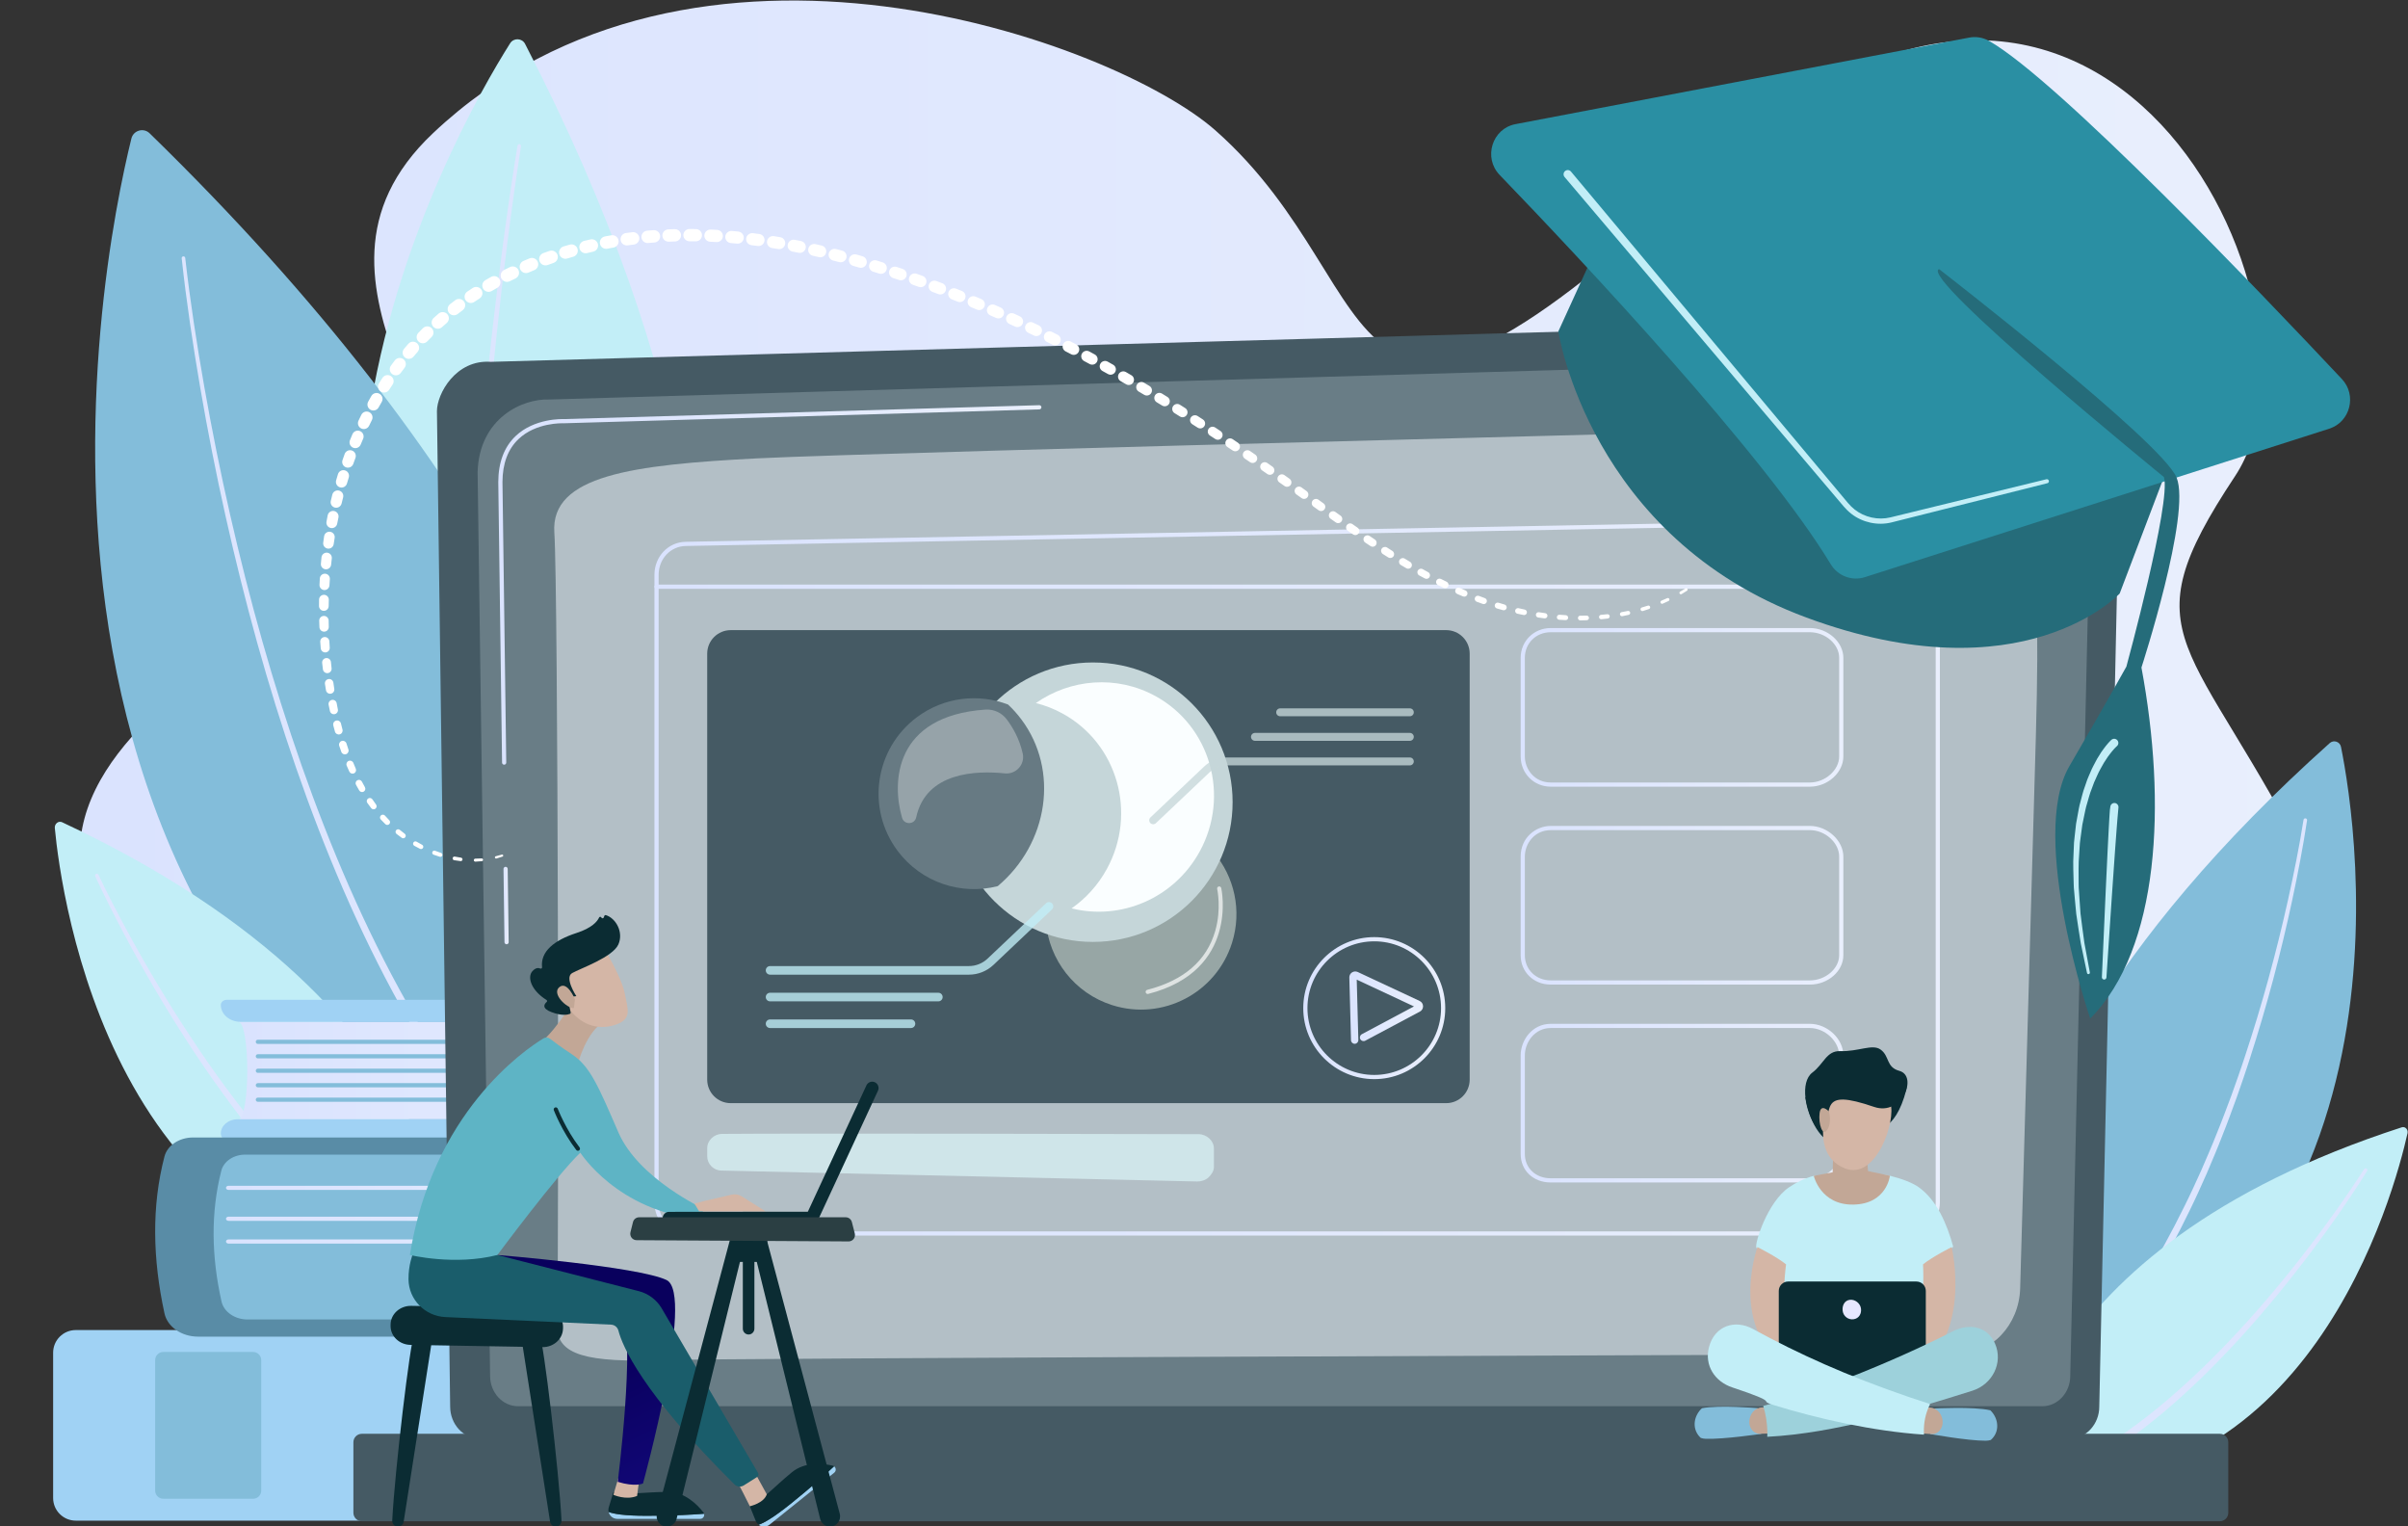 <?xml version="1.0" encoding="UTF-8"?> <svg xmlns="http://www.w3.org/2000/svg" width="2138" height="1355" viewBox="0 0 2138 1355" fill="none"><rect x="0" y="0" width="2138" height="1355" fill="#333333" stroke="none"/><g clip-path="url(#clip0_657_3617)"><path d="M384.632 118.066C238.445 255.87 455.72 406.309 353.379 484.861C251.038 563.413 -183.048 731.931 281.357 979.665C745.762 1227.4 777.124 1360.38 1084.29 1164.25C1391.46 968.126 1359.39 987.799 1629.33 1089.19C1899.27 1190.59 2161.27 988.292 2053.8 775.532C1946.33 562.771 1887.18 569.375 1984.45 422.667C2081.72 275.959 1866.36 -172.868 1519.64 149.935C1172.92 472.738 1243.95 260.878 1078.93 115.576C989.582 36.908 615.654 -99.709 384.632 118.066Z" fill="url(#paint0_linear_657_3617)"></path><path d="M452.922 38.437C404.465 115.109 140.697 572.81 525.736 897.475C525.736 897.475 776.952 640.855 466.224 38.993C463.506 33.728 456.088 33.428 452.922 38.437Z" fill="#C2EEF7"></path><path d="M462.6 129.773C458.077 158.341 454.139 187.038 450.451 215.746C446.777 244.46 443.434 273.217 440.428 302.006C434.414 359.584 429.686 417.297 426.742 475.093C423.841 532.881 422.62 590.776 424.565 648.553C425.445 677.441 427.372 706.286 430.395 734.984C433.459 763.669 437.658 792.248 444.093 820.287L444.097 820.303C444.557 822.307 443.305 824.303 441.302 824.763C439.299 825.223 437.302 823.972 436.842 821.968L436.837 821.945C430.486 793.466 426.434 764.605 423.525 735.693C420.659 706.771 418.903 677.764 418.198 648.75C416.604 590.72 418.189 532.691 421.452 474.808C424.76 416.92 429.852 359.159 436.228 301.554C439.416 272.751 442.939 243.986 446.795 215.267C450.664 186.546 454.779 157.873 459.491 129.256C459.632 128.397 460.444 127.815 461.303 127.956C462.159 128.097 462.739 128.902 462.604 129.758L462.6 129.773Z" fill="#DCE5FE"></path><path d="M116.659 122.989C89.155 234.495 -44.402 889.932 548.138 1125.74C548.138 1125.74 747.142 716.875 132.86 118.33C127.487 113.093 118.456 115.704 116.659 122.989Z" fill="#83BDDA"></path><path d="M164.458 228.984C168.787 267.288 174.723 305.475 181.405 343.476C188.12 381.484 195.754 419.328 204.323 456.957C221.488 532.197 242.218 606.661 267.75 679.457C293.349 752.183 323.673 823.397 361.404 890.57C370.779 907.388 380.791 923.838 391.209 940.01C401.607 956.198 412.623 971.981 424.22 987.309C447.291 1018.06 473.014 1046.8 501.309 1072.69L501.333 1072.72C502.849 1074.1 502.953 1076.46 501.566 1077.97C500.178 1079.49 497.824 1079.59 496.308 1078.21L496.295 1078.2C467.718 1051.8 441.842 1022.6 418.697 991.457C407.062 975.929 396.028 959.961 385.626 943.602C375.203 927.258 365.199 910.647 355.844 893.681C318.192 825.912 288.089 754.272 262.746 681.201C237.473 608.063 217.047 533.342 200.199 457.886C191.789 420.15 184.318 382.209 177.769 344.111C171.251 306.002 165.489 267.785 161.319 229.301C161.225 228.435 161.851 227.658 162.716 227.564C163.582 227.47 164.359 228.096 164.453 228.961L164.458 228.984Z" fill="#DCE5FE"></path><path d="M48.669 735.115C54.168 793.468 98.954 1131.25 398.951 1133.89C398.951 1133.89 422.283 901.708 55.11 729.883C51.897 728.38 48.309 731.303 48.669 735.115Z" fill="#C2EEF7"></path><path d="M87.429 776.573C95.303 793.216 103.839 809.615 112.605 825.846C121.388 842.077 130.54 858.108 140 873.95C149.476 889.783 159.296 905.406 169.46 920.796C179.617 936.19 190.117 951.356 201.095 966.163C212.057 980.977 223.331 995.565 235.233 1009.61C247.114 1023.67 259.333 1037.46 272.333 1050.46C275.506 1053.79 278.825 1056.96 282.147 1060.13C285.486 1063.29 288.704 1066.57 292.173 1069.58L302.424 1078.77L313.005 1087.56C327.277 1099.05 342.215 1109.7 357.947 1118.97L357.99 1119C359.761 1120.04 360.35 1122.32 359.306 1124.09C358.262 1125.86 355.98 1126.45 354.21 1125.41L354.176 1125.39C322.111 1106.02 293.599 1081.6 267.781 1054.92C254.768 1041.65 242.58 1027.63 230.747 1013.34C218.893 999.074 207.693 984.287 196.815 969.286C185.923 954.293 175.522 938.955 165.473 923.4C155.417 907.849 145.715 892.075 136.362 876.099C127.025 860.114 118.003 843.949 109.352 827.587C100.712 811.212 92.332 794.73 84.56 777.882C84.195 777.091 84.54 776.155 85.331 775.79C86.117 775.428 87.046 775.766 87.416 776.546L87.429 776.573Z" fill="#DCE5FE"></path><path d="M2078.5 662.982C2092.69 733.322 2158.53 1146.03 1782.35 1277.37C1782.35 1277.37 1669.06 1016.83 2068.51 659.64C2072.01 656.515 2077.58 658.386 2078.5 662.982Z" fill="#83BDDA"></path><path d="M2048.37 728.231C2044.77 752.178 2040.15 775.88 2035.11 799.517C2030.04 823.143 2024.39 846.646 2018.16 869.995C2011.92 893.344 2005.09 916.54 1997.65 939.545C1995.75 945.281 1993.96 951.056 1991.96 956.761L1986.02 973.897C1981.85 985.247 1977.77 996.634 1973.25 1007.86C1968.93 1019.16 1964.13 1030.26 1959.43 1041.41L1952 1057.98C1949.58 1063.53 1946.81 1068.92 1944.24 1074.39C1933.66 1096.17 1922.33 1117.63 1909.54 1138.24L1904.81 1146.01L1899.81 1153.61L1894.8 1161.21L1892.3 1165.01L1889.64 1168.71L1878.99 1183.49L1867.69 1197.79C1852.27 1216.58 1835.44 1234.29 1816.87 1250.15C1815.31 1251.49 1812.96 1251.3 1811.63 1249.74C1810.29 1248.18 1810.48 1245.83 1812.04 1244.49L1812.06 1244.48L1812.1 1244.44C1830.36 1229.06 1847.03 1211.8 1862.35 1193.41L1873.6 1179.39L1884.22 1164.88L1886.87 1161.25L1889.37 1157.51L1894.38 1150.03L1899.38 1142.55L1904.12 1134.9C1916.93 1114.58 1928.34 1093.38 1938.99 1071.83C1941.59 1066.41 1944.38 1061.08 1946.83 1055.59L1954.33 1039.18C1959.08 1028.12 1963.95 1017.11 1968.33 1005.9C1972.91 994.766 1977.05 983.461 1981.29 972.191L1987.33 955.17C1989.37 949.503 1991.19 943.762 1993.13 938.061C2000.71 915.197 2007.69 892.126 2014.08 868.891C2020.47 845.656 2026.27 822.256 2031.5 798.728C2036.71 775.205 2041.5 751.541 2045.24 727.781L2045.25 727.751C2045.38 726.891 2046.19 726.303 2047.05 726.439C2047.91 726.575 2048.49 727.376 2048.37 728.231Z" fill="#DCE5FE"></path><path d="M2137.57 1005.99C2126.37 1056.31 2050.27 1346.2 1788.16 1315.62C1788.16 1315.62 1793.24 1110.43 2132.52 1000.71C2135.49 999.754 2138.3 1002.7 2137.57 1005.99Z" fill="#C2EEF7"></path><path d="M2101.72 1039.48C2093.09 1053.34 2083.98 1066.81 2074.65 1080.17C2065.32 1093.51 2055.68 1106.64 2045.78 1119.57C2035.88 1132.5 2025.69 1145.21 2015.21 1157.69C2004.74 1170.18 1993.99 1182.43 1982.84 1194.34C1971.71 1206.25 1960.32 1217.94 1948.41 1229.11C1936.52 1240.29 1924.35 1251.21 1911.53 1261.38C1886.07 1281.86 1858.5 1300.09 1828.35 1313.52C1826.47 1314.36 1824.27 1313.51 1823.43 1311.64C1822.6 1309.76 1823.44 1307.56 1825.32 1306.72C1825.33 1306.72 1825.33 1306.72 1825.34 1306.71L1825.41 1306.68C1854.86 1293.95 1882.2 1276.35 1907.57 1256.39C1920.34 1246.48 1932.51 1235.8 1944.42 1224.85C1956.35 1213.9 1967.79 1202.42 1978.99 1190.71C1990.19 1179 2001.03 1166.92 2011.58 1154.61C2022.14 1142.31 2032.43 1129.76 2042.44 1116.99C2052.44 1104.21 2062.19 1091.23 2071.64 1078.03C2081.08 1064.84 2090.33 1051.47 2099.03 1037.82L2099.05 1037.8C2099.52 1037.06 2100.49 1036.85 2101.23 1037.32C2101.96 1037.78 2102.17 1038.74 2101.72 1039.48Z" fill="#DCE5FE"></path><path d="M211.458 993.6H716.398V907.082L211.458 907.083C222.265 907.083 222.265 993.6 211.458 993.6Z" fill="url(#paint1_linear_657_3617)"></path><path d="M716.398 971.949V932.355C716.398 918.397 706.419 907.083 694.11 907.083H213.587C203.907 907.083 196.06 900.365 196.06 892.078C196.06 889.56 198.444 887.52 201.386 887.52H726.56C738.604 887.52 757.726 903.73 757.726 923.727V979.025C757.726 997.879 739.162 1013.16 727.807 1013.16H204.148C199.681 1013.16 196.06 1010.06 196.06 1006.24C196.06 999.259 202.67 993.599 210.824 993.599H697.305C707.85 993.599 716.398 983.906 716.398 971.949Z" fill="#A0D2F4"></path><path d="M702.394 926.696H228.944C227.916 926.696 227.083 925.863 227.083 924.835C227.083 923.807 227.916 922.974 228.944 922.974H702.394C703.422 922.974 704.255 923.807 704.255 924.835C704.255 925.863 703.422 926.696 702.394 926.696Z" fill="#83BDDA"></path><path d="M702.394 939.536H228.944C227.916 939.536 227.083 938.704 227.083 937.676C227.083 936.648 227.916 935.814 228.944 935.814H702.394C703.422 935.814 704.255 936.648 704.255 937.676C704.255 938.704 703.422 939.536 702.394 939.536Z" fill="#83BDDA"></path><path d="M702.394 952.379H228.944C227.916 952.379 227.083 951.546 227.083 950.518C227.083 949.49 227.916 948.657 228.944 948.657H702.394C703.422 948.657 704.255 949.49 704.255 950.518C704.255 951.546 703.422 952.379 702.394 952.379Z" fill="#83BDDA"></path><path d="M702.394 965.22H228.944C227.916 965.22 227.083 964.387 227.083 963.359C227.083 962.331 227.916 961.498 228.944 961.498H702.394C703.422 961.498 704.255 962.331 704.255 963.359C704.255 964.387 703.422 965.22 702.394 965.22Z" fill="#83BDDA"></path><path d="M702.394 978.064H228.944C227.916 978.064 227.083 977.231 227.083 976.203C227.083 975.175 227.916 974.342 228.944 974.342H702.394C703.422 974.342 704.255 975.175 704.255 976.203C704.255 977.23 703.422 978.064 702.394 978.064Z" fill="#83BDDA"></path><path d="M828.716 1349.88H67.267C56.169 1349.88 47.172 1340.88 47.172 1329.79V1200.79C47.172 1189.69 56.169 1180.7 67.267 1180.7H828.716C839.814 1180.7 848.811 1189.69 848.811 1200.79V1329.79C848.811 1340.88 839.814 1349.88 828.716 1349.88Z" fill="#A0D2F4"></path><path d="M224.701 1330.44H145.01C141.01 1330.44 137.768 1327.2 137.768 1323.2V1207.38C137.768 1203.38 141.01 1200.14 145.01 1200.14H224.701C228.701 1200.14 231.943 1203.38 231.943 1207.38V1323.2C231.943 1327.2 228.701 1330.44 224.701 1330.44Z" fill="#83BDDA"></path><path d="M784.921 1022.57V1051.7C784.921 1056.71 782.314 1061.46 777.776 1064.73L773.292 1067.97C769.61 1070.62 770.384 1075.55 774.762 1077.33C777.651 1078.5 778.19 1081.74 775.791 1083.52L770.14 1087.72C766.443 1090.47 766.435 1095.29 770.123 1098.04L774.179 1101.07C777.68 1103.69 777.579 1108.29 773.965 1110.79L769.607 1113.82C766.582 1115.92 766.075 1119.63 768.458 1122.24L770.859 1124.87C772.578 1126.75 773.51 1129.06 773.51 1131.42V1177.44H182.395V1019.8L784.921 1022.57Z" fill="#83BDDA"></path><path d="M202.871 1056.3H764.198C765.422 1056.3 766.412 1055.48 766.412 1054.46C766.412 1053.44 765.422 1052.61 764.198 1052.61H202.871C201.647 1052.61 200.657 1053.44 200.657 1054.46C200.657 1055.48 201.647 1056.3 202.871 1056.3Z" fill="url(#paint2_linear_657_3617)"></path><path d="M202.871 1083.75H750.914C752.138 1083.75 753.128 1082.92 753.128 1081.9C753.128 1080.88 752.138 1080.05 750.914 1080.05H202.871C201.647 1080.05 200.657 1080.88 200.657 1081.9C200.657 1082.92 201.647 1083.75 202.871 1083.75Z" fill="url(#paint3_linear_657_3617)"></path><path d="M202.871 1103.95H744.1C745.324 1103.95 746.314 1103.12 746.314 1102.1C746.314 1101.08 745.324 1100.25 744.1 1100.25H202.871C201.647 1100.25 200.657 1101.08 200.657 1102.1C200.657 1103.12 201.647 1103.95 202.871 1103.95Z" fill="url(#paint4_linear_657_3617)"></path><path d="M171.674 1009.75H797.852C802.623 1009.75 806.883 1012.65 807.335 1016.61C807.855 1021.15 803.585 1024.97 798.244 1024.97H217.62C207.423 1024.97 198.612 1030.92 196.493 1039.24C186.998 1076.49 187.716 1115.28 196.662 1155.3C198.737 1164.58 208.476 1171.31 219.802 1171.31H786.378C791.149 1171.31 795.409 1174.22 795.862 1178.18C796.382 1182.72 792.112 1186.54 786.771 1186.54H175.822C161.216 1186.54 148.636 1177.85 146.033 1165.87C135.482 1117.32 134.558 1070.71 146.025 1026.62C148.595 1016.74 159.201 1009.75 171.333 1009.75H171.674Z" fill="#598CA6"></path><path d="M1863.89 1248.66C1863.89 1264.28 1852.14 1277.06 1837.78 1277.06H425.803C411.442 1277.06 399.692 1264.28 399.692 1248.66L387.943 365.037C387.943 349.413 404.847 318.911 435.825 321.204L1815.77 282.321C1833.79 281.813 1851.21 289.366 1863.97 303.216C1876.73 317.066 1883.71 336.003 1883.28 355.607L1863.89 1248.66Z" fill="#455A64"></path><path d="M1838.12 1221.4C1838.12 1236.2 1827 1248.3 1813.41 1248.3H459.854C446.267 1248.3 435.151 1236.2 435.151 1221.4L424.064 419.246C425.37 370.974 464.233 353.625 487.791 354.649C487.791 354.649 1566.34 323.139 1810.34 316.01C1823 315.64 1835.24 320.951 1844.21 330.69C1853.17 340.429 1858.1 353.756 1857.79 367.543L1838.12 1221.4Z" fill="#697D86"></path><path d="M449.779 838.24C448.763 838.24 447.933 837.423 447.919 836.405L447.042 771.35C447.028 770.322 447.85 769.477 448.877 769.464C449.892 769.428 450.749 770.272 450.763 771.299L451.64 836.354C451.654 837.382 450.832 838.227 449.805 838.24C449.796 838.24 449.788 838.24 449.779 838.24Z" fill="url(#paint5_linear_657_3617)"></path><path d="M447.629 678.824C446.613 678.824 445.783 678.007 445.769 676.989L442.409 427.834C442.482 410.47 447.635 396.794 457.728 387.151C474.478 371.152 499.34 371.999 500.377 372.036L922.724 359.693C923.802 359.645 924.609 360.472 924.639 361.498C924.669 362.526 923.86 363.382 922.833 363.412L500.369 375.755C499.231 375.711 475.915 374.921 460.298 389.841C450.965 398.757 446.198 411.533 446.13 427.815L449.49 676.936C449.504 677.964 448.682 678.809 447.655 678.822C447.646 678.824 447.638 678.824 447.629 678.824Z" fill="url(#paint6_linear_657_3617)"></path><g opacity="0.58"><path d="M494.784 1176.9C496.201 1110.6 495.673 523.508 492.18 472.804C488.687 422.099 561.203 412.589 672.539 406.883C783.874 401.177 1723.25 378.585 1747.44 376.45C1801.81 371.649 1813.06 460.141 1807.62 652.25C1803.53 796.58 1796.76 1034.34 1793.65 1143.68C1792.72 1176.23 1768.28 1202.06 1738.37 1202.15C1512.32 1202.83 645.924 1205.53 588.247 1207.4C521.874 1209.56 494.222 1203.19 494.784 1176.9Z" fill="#E9F0F5"></path></g><path d="M1970.94 1350.42H321.277C317.149 1350.42 313.772 1347.04 313.772 1342.91V1280.28C313.772 1276.15 317.149 1272.78 321.277 1272.78H1970.93C1975.06 1272.78 1978.44 1276.15 1978.44 1280.28V1342.91C1978.44 1347.04 1975.06 1350.42 1970.94 1350.42Z" fill="#455A64"></path><path d="M1693.8 1096.82H608.938C593.306 1096.82 581.061 1083.89 581.061 1067.38V510.242C581.061 494.103 593.221 481.235 608.745 480.945L1693.45 460.769C1701.06 460.655 1708.32 463.613 1713.82 469.178C1719.25 474.666 1722.37 482.28 1722.37 490.065V1067.38C1722.37 1083.61 1709.55 1096.82 1693.8 1096.82ZM608.815 484.667C595.339 484.918 584.784 496.152 584.784 510.242V1067.38C584.784 1081.8 595.394 1093.1 608.939 1093.1H1693.8C1707.5 1093.1 1718.65 1081.56 1718.65 1067.38V490.066C1718.65 483.252 1715.93 476.593 1711.18 471.796C1706.4 466.962 1700.15 464.401 1693.52 464.491L608.815 484.667Z" fill="url(#paint7_linear_657_3617)"></path><path d="M1304.89 580.238C1304.89 568.716 1295.55 559.375 1284.03 559.375H648.774C637.251 559.375 627.911 568.716 627.911 580.238V958.411C627.911 969.933 637.252 979.274 648.774 979.274H1284.03C1295.55 979.274 1304.89 969.933 1304.89 958.411V580.238Z" fill="#455A64"></path><path d="M1606.95 698.345H1376.87C1361.89 698.345 1350.16 686.552 1350.16 671.496V583.947C1350.16 569.124 1361.89 557.512 1376.87 557.512H1606.95C1622.78 557.512 1636.67 569.865 1636.67 583.947V671.496C1636.67 685.799 1622.78 698.345 1606.95 698.345ZM1376.87 561.235C1363.77 561.235 1353.88 570.999 1353.88 583.948V671.497C1353.88 682.866 1362.48 694.624 1376.87 694.624H1606.95C1620.56 694.624 1632.95 683.601 1632.95 671.497V583.948C1632.95 571.849 1620.8 561.235 1606.95 561.235H1376.87Z" fill="url(#paint8_linear_657_3617)"></path><path d="M1606.95 874.017H1376.87C1361.64 874.017 1350.16 862.816 1350.16 847.961V760.413C1350.16 743.37 1363.74 733.185 1376.87 733.185H1606.95C1622.5 733.185 1636.67 746.163 1636.67 760.413V847.961C1636.67 862.085 1623.06 874.017 1606.95 874.017ZM1376.87 736.907C1362.48 736.907 1353.88 748.858 1353.88 760.413V847.961C1353.88 860.693 1363.77 870.295 1376.87 870.295H1606.95C1620.8 870.295 1632.95 859.859 1632.95 847.961V760.413C1632.95 748.111 1620.56 736.907 1606.95 736.907H1376.87Z" fill="url(#paint9_linear_657_3617)"></path><path d="M1606.95 1049.69H1376.87C1361.39 1049.69 1350.16 1039.06 1350.16 1024.43V936.877C1350.16 923.401 1360.37 908.857 1376.87 908.857H1606.95C1622.5 908.857 1636.67 922.212 1636.67 936.877V1024.43C1636.67 1038.36 1623.34 1049.69 1606.95 1049.69ZM1376.87 912.578C1362.67 912.578 1353.88 925.191 1353.88 936.876V1024.42C1353.88 1036.91 1363.55 1045.97 1376.87 1045.97H1606.95C1621.04 1045.97 1632.95 1036.1 1632.95 1024.42V936.876C1632.95 924.386 1620.31 912.578 1606.95 912.578H1376.87Z" fill="url(#paint10_linear_657_3617)"></path><path d="M1064.18 1006.8C999.426 1006.64 705.904 1005.96 641.015 1006.57C634.033 1006.63 627.91 1012.31 627.91 1019.29V1026.39C627.91 1033.3 633.466 1038.95 640.378 1039.11L1062.91 1048.81C1066.33 1048.89 1070.58 1047.58 1073.03 1045.19C1075.48 1042.8 1077.8 1039.52 1077.8 1036.09V1019.52C1077.8 1012.5 1071.2 1006.81 1064.18 1006.8Z" fill="#CFE5E9"></path><path d="M1720.51 522.673H582.922C581.894 522.673 581.062 521.84 581.062 520.812C581.062 519.784 581.894 518.951 582.922 518.951H1720.51C1721.54 518.951 1722.37 519.784 1722.37 520.812C1722.37 521.84 1721.53 522.673 1720.51 522.673Z" fill="url(#paint11_linear_657_3617)"></path><path d="M1583.25 505.535H1581.4C1574.39 505.535 1568.68 499.83 1568.68 492.818V490.965C1568.68 483.953 1574.39 478.248 1581.4 478.248H1583.25C1590.26 478.248 1595.97 483.953 1595.97 490.965V492.818C1595.97 499.83 1590.26 505.535 1583.25 505.535ZM1581.4 481.969C1576.44 481.969 1572.4 486.004 1572.4 490.964V492.817C1572.4 497.777 1576.44 501.812 1581.4 501.812H1583.25C1588.21 501.812 1592.25 497.777 1592.25 492.817V490.964C1592.25 486.004 1588.21 481.969 1583.25 481.969H1581.4Z" fill="white"></path><path d="M1632.53 505.535H1630.67C1623.66 505.535 1617.96 499.83 1617.96 492.818V490.965C1617.96 483.953 1623.66 478.248 1630.67 478.248H1632.53C1639.54 478.248 1645.24 483.953 1645.24 490.965V492.818C1645.24 499.83 1639.54 505.535 1632.53 505.535ZM1630.67 481.969C1625.71 481.969 1621.68 486.004 1621.68 490.964V492.817C1621.68 497.777 1625.71 501.812 1630.67 501.812H1632.53C1637.49 501.812 1641.52 497.777 1641.52 492.817V490.964C1641.52 486.004 1637.49 481.969 1632.53 481.969H1630.67Z" fill="white"></path><path d="M1683.94 505.535H1682.09C1675.08 505.535 1669.37 499.83 1669.37 492.818V490.965C1669.37 483.953 1675.08 478.248 1682.09 478.248H1683.94C1690.95 478.248 1696.66 483.953 1696.66 490.965V492.818C1696.66 499.83 1690.95 505.535 1683.94 505.535ZM1682.09 481.969C1677.13 481.969 1673.09 486.004 1673.09 490.964V492.817C1673.09 497.777 1677.13 501.812 1682.09 501.812H1683.94C1688.9 501.812 1692.94 497.777 1692.94 492.817V490.964C1692.94 486.004 1688.9 481.969 1683.94 481.969H1682.09Z" fill="white"></path><path d="M1220.19 957.952C1185.39 957.952 1157.13 929.692 1157.13 894.955C1157.13 860.151 1185.39 831.89 1220.12 831.89C1254.93 831.89 1283.19 860.151 1283.19 894.888V894.955C1283.19 929.692 1254.93 957.952 1220.19 957.952ZM1220.19 835.613C1187.44 835.613 1160.85 862.204 1160.85 894.889C1160.85 927.64 1187.44 954.231 1220.12 954.231C1252.88 954.231 1279.47 927.64 1279.47 894.956V894.889C1279.47 862.203 1252.87 835.613 1220.19 835.613Z" fill="url(#paint12_linear_657_3617)"></path><path d="M1202.78 926.58C1201.02 926.58 1199.57 925.176 1199.52 923.405L1198.03 867.758C1197.98 865.923 1198.87 864.228 1200.4 863.223C1201.94 862.217 1203.84 862.079 1205.51 862.857L1260.48 888.567C1262.29 889.415 1263.45 891.185 1263.5 893.188C1263.56 895.19 1262.49 897.02 1260.72 897.963L1212.2 923.83C1210.61 924.678 1208.64 924.075 1207.79 922.486C1206.94 920.896 1207.54 918.92 1209.13 918.072L1255.41 893.4L1204.61 869.64L1206.04 923.229C1206.09 925.031 1204.67 926.53 1202.87 926.578C1202.84 926.58 1202.81 926.58 1202.78 926.58Z" fill="url(#paint13_linear_657_3617)"></path><path d="M928.633 818.627C949.632 763.581 1007.63 733.058 1061.39 750.042C1067.16 751.865 1072.65 754.171 1077.84 756.893C1095.9 778.353 1102.93 808.293 1093.86 837.013C1079.76 881.634 1032.16 906.379 987.543 892.283C953.811 881.625 931.452 851.817 928.633 818.627Z" fill="#97A6A5"></path><path d="M970.37 836.14C1038.87 836.14 1094.4 780.608 1094.4 712.105C1094.4 643.603 1038.87 588.07 970.37 588.07C901.867 588.07 846.335 643.603 846.335 712.105C846.335 780.608 901.867 836.14 970.37 836.14Z" fill="#C5D6D9"></path><path d="M943.408 633.397C992.219 660.115 1009.83 721.884 982.748 771.362C974.855 785.783 964.031 797.562 951.454 806.362C995.005 817.259 1042.35 797.6 1065.19 755.869C1092.27 706.391 1074.66 644.622 1025.85 617.903C991.266 598.972 950.302 602.723 919.726 624.114C927.811 626.138 935.765 629.213 943.408 633.397Z" fill="#FAFEFF"></path><path d="M885.884 786.622C930.933 748.654 940.638 683.84 906.884 638.68C903.261 633.833 899.274 629.409 894.991 625.4C868.78 615.43 838.195 618.654 814.07 636.685C776.588 664.7 768.913 717.796 796.928 755.278C818.107 783.614 853.618 794.899 885.884 786.622Z" fill="#677A83"></path><path opacity="0.31" d="M893.843 638.571C898.949 645.328 905.108 655.65 908.046 668.845C910.222 678.617 902.096 687.575 892.139 686.537C866.869 683.901 822.169 685.24 813.452 725.59C812.045 732.104 802.833 732.396 800.944 726.005C791.715 694.771 793.626 635.588 874.826 629.911C882.21 629.395 889.381 632.666 893.843 638.571Z" fill="white"></path><path opacity="0.68" d="M1019.02 882.358C1018.19 882.358 1017.44 881.8 1017.22 880.959C1016.97 879.964 1017.57 878.95 1018.56 878.695C1051.04 870.373 1071.37 852.786 1078.97 826.421C1084.65 806.736 1080.74 789.336 1080.7 789.163C1080.47 788.162 1081.09 787.162 1082.09 786.931C1083.09 786.697 1084.09 787.323 1084.32 788.324C1084.49 789.055 1100.29 861.6 1019.48 882.301C1019.33 882.339 1019.18 882.358 1019.02 882.358Z" fill="white"></path><g opacity="0.78"><path d="M1023.87 731.694C1024.74 731.694 1025.61 731.375 1026.29 730.731L1074.02 685.525C1078.17 681.594 1083.6 679.429 1089.32 679.429H1251.75C1253.7 679.429 1255.27 677.856 1255.27 675.914C1255.27 673.973 1253.7 672.399 1251.75 672.399H1089.32C1081.79 672.399 1074.64 675.248 1069.18 680.421L1021.46 725.627C1020.05 726.962 1019.99 729.187 1021.32 730.596C1022.01 731.326 1022.94 731.694 1023.87 731.694Z" fill="#C5D6D9"></path><path d="M1114.26 657.631H1251.76C1253.7 657.631 1255.27 656.057 1255.27 654.116C1255.27 652.175 1253.7 650.601 1251.76 650.601H1114.26C1112.32 650.601 1110.74 652.175 1110.74 654.116C1110.74 656.057 1112.32 657.631 1114.26 657.631Z" fill="#C5D6D9"></path><path d="M1136.63 635.832H1251.75C1253.7 635.832 1255.27 634.258 1255.27 632.317C1255.27 630.375 1253.7 628.802 1251.75 628.802H1136.63C1134.69 628.802 1133.11 630.375 1133.11 632.317C1133.11 634.258 1134.69 635.832 1136.63 635.832Z" fill="#C5D6D9"></path></g><g opacity="0.78"><path d="M931.349 800.783C930.406 800.783 929.462 801.13 928.723 801.829L876.864 850.951C872.354 855.223 866.449 857.575 860.237 857.575H683.727C681.618 857.575 679.908 859.285 679.908 861.394C679.908 863.503 681.618 865.213 683.727 865.213H860.237C868.411 865.213 876.182 862.117 882.117 856.496L933.976 807.374C935.507 805.924 935.573 803.506 934.122 801.975C933.372 801.183 932.361 800.783 931.349 800.783Z" fill="#C2EEF7"></path><path d="M833.135 881.264H683.727C681.618 881.264 679.908 882.974 679.908 885.083C679.908 887.193 681.618 888.903 683.727 888.903H833.135C835.244 888.903 836.954 887.193 836.954 885.083C836.955 882.973 835.245 881.264 833.135 881.264Z" fill="#C2EEF7"></path><path d="M808.825 904.951H683.727C681.618 904.951 679.908 906.661 679.908 908.77C679.908 910.88 681.618 912.59 683.727 912.59H808.825C810.935 912.59 812.644 910.88 812.644 908.77C812.645 906.661 810.935 904.951 808.825 904.951Z" fill="#C2EEF7"></path></g><path d="M1433.55 184.821L1383.6 294.203C1383.6 294.203 1411.27 476.951 1603.8 548.176C1796.34 619.401 1882.01 526.855 1882.01 526.855L1943.28 365.632L1433.55 184.821Z" fill="#256C7A"></path><path d="M1748.32 33.388L1345.55 110.207C1324.81 114.162 1316.75 140.003 1331.5 155.301C1403.41 229.925 1566.51 403.348 1625.47 500.882C1631.78 511.316 1644.27 516.015 1655.79 512.335L2068.08 380.554C2086.73 374.593 2092.8 350.838 2079.32 336.487C2008.26 260.807 1827.18 71.04 1765.94 36.267C1760.59 33.227 1754.35 32.237 1748.32 33.388Z" fill="#2A8FA3"></path><path d="M1721.62 238.871C1721.62 238.871 1919.25 391.793 1932.5 423.889C1945.76 455.984 1901.33 592.552 1901.33 592.552C1923.89 713.502 1917.47 842.087 1855.86 904.164C1855.86 904.164 1800.88 742.859 1837.32 680.184C1873.77 617.509 1887.96 591.75 1887.96 591.75C1887.96 591.75 1927.91 445.503 1921.3 423.498C1921.3 423.498 1703.1 245.788 1721.62 238.871Z" fill="#256C7A"></path><path d="M1394.83 152.311L1577.81 371.206L1623.56 425.93L1634.99 439.611L1640.71 446.452C1642.55 448.619 1644.51 450.574 1646.71 452.321C1655.5 459.256 1667.48 461.932 1678.4 459.3L1816.95 425.44C1817.92 425.203 1818.9 425.796 1819.14 426.766C1819.37 427.731 1818.79 428.705 1817.82 428.947L1679.46 463.745C1667.23 466.784 1653.72 463.875 1643.76 456.119C1641.28 454.185 1639 451.942 1636.99 449.588L1631.22 442.786L1619.69 429.182L1573.58 374.767L1389.13 157.106C1387.81 155.538 1388 153.189 1389.57 151.86C1391.14 150.531 1393.48 150.725 1394.81 152.293L1394.83 152.311Z" fill="#C2EEF7"></path><path d="M1879.41 662.477L1878.95 662.893L1878.42 663.424L1877.36 664.495L1875.31 666.846C1873.96 668.437 1872.74 670.188 1871.45 671.856L1867.95 677.217C1866.86 679.057 1865.86 680.963 1864.81 682.834C1863.71 684.679 1862.86 686.664 1861.95 688.624C1861.07 690.593 1860.11 692.524 1859.3 694.527L1857.04 700.618C1856.29 702.654 1855.46 704.658 1854.93 706.771L1853.13 713.037C1852.54 715.13 1851.86 717.199 1851.48 719.351C1850.61 723.621 1849.65 727.878 1848.84 732.166L1847.09 745.165C1846.96 746.25 1846.77 747.33 1846.68 748.421L1846.47 751.7L1846.05 758.26C1845.22 766.999 1845.65 775.795 1845.58 784.58C1845.53 786.779 1845.7 788.972 1845.86 791.165L1846.3 797.748C1846.61 802.136 1846.84 806.533 1847.23 810.917C1848.39 819.646 1849.37 828.409 1850.68 837.126L1855.52 863.149L1855.53 863.217C1855.66 863.92 1855.2 864.595 1854.5 864.726C1853.81 864.855 1853.14 864.405 1853 863.719L1847.53 837.668C1846.01 828.925 1844.82 820.118 1843.45 811.336C1842.96 806.92 1842.62 802.484 1842.2 798.055L1841.61 791.408C1841.4 789.192 1841.18 786.977 1841.18 784.748C1841.04 775.844 1840.41 766.932 1841.04 758.011L1841.32 751.318L1841.46 747.97C1841.52 746.855 1841.69 745.747 1841.8 744.635L1843.29 731.291C1844.02 726.871 1844.9 722.469 1845.7 718.052C1846.04 715.831 1846.69 713.672 1847.25 711.494L1848.97 704.966C1849.47 702.77 1850.29 700.658 1851.01 698.521L1853.22 692.118C1854.02 690.005 1854.99 687.949 1855.87 685.861C1856.77 683.781 1857.62 681.679 1858.74 679.689C1859.81 677.679 1860.82 675.639 1861.94 673.652L1865.57 667.812C1866.93 665.949 1868.21 664.037 1869.68 662.223L1871.93 659.523L1873.17 658.206L1873.8 657.546L1874.56 656.833C1876.06 655.424 1878.41 655.494 1879.82 656.989C1881.23 658.484 1881.16 660.839 1879.66 662.248C1879.65 662.259 1879.64 662.271 1879.63 662.282L1879.41 662.477Z" fill="#C2EEF7"></path><path d="M1880.8 718.208L1880.04 726.66L1879.3 736.035L1877.91 754.823L1875.28 792.434L1870.25 867.684C1870.18 868.799 1869.22 869.645 1868.1 869.574C1867.01 869.504 1866.17 868.56 1866.21 867.465L1869.55 792.106L1871.33 754.425L1872.3 735.577L1872.83 726.139L1873.14 721.391L1873.31 719.007C1873.4 718.015 1873.57 716.865 1873.76 715.816C1874.1 713.845 1875.98 712.527 1877.95 712.873C1879.81 713.2 1881.1 714.899 1880.93 716.751L1880.8 718.208Z" fill="#C2EEF7"></path><path d="M367.75 1184.87C364.266 1190.02 350.422 1306.73 348.255 1349.83C348.108 1352.74 350.44 1355.17 353.359 1355.17C355.876 1355.17 358.018 1353.34 358.406 1350.85L383.729 1188.58L367.75 1184.87Z" fill="#0B2C33"></path><path d="M479.059 1184.87C482.543 1190.02 496.387 1306.73 498.554 1349.83C498.701 1352.74 496.369 1355.17 493.45 1355.17C490.933 1355.17 488.791 1353.34 488.403 1350.85L463.08 1188.58L479.059 1184.87Z" fill="#0B2C33"></path><path d="M346.807 1175.76L346.795 1177.03C346.712 1186.19 354.599 1193.7 364.475 1193.86L481.522 1195.86C491.256 1196.02 499.37 1188.99 499.843 1179.97L499.904 1178.81C500.396 1169.41 492.413 1161.49 482.262 1161.31L365.165 1159.21C355.144 1159.03 346.892 1166.47 346.807 1175.76Z" fill="#0B2C33"></path><path d="M574.511 1345.59C553.704 1345.59 544.498 1343.8 540.382 1342.18C541.182 1345.59 544.225 1348.29 548.071 1348.29H621.679C624.158 1348.29 625.723 1345.92 625.13 1343.77C616.739 1344.44 598.918 1345.59 574.511 1345.59Z" fill="#A0D2F4"></path><path d="M625.13 1343.77C625.011 1343.34 624.835 1342.91 624.528 1342.52C618.921 1335.36 607.657 1324.12 592.336 1324.33C569.891 1324.65 562.065 1327.08 544.622 1324.47L540.507 1338.11C540.088 1339.5 540.08 1340.89 540.382 1342.18C544.498 1343.81 553.704 1345.59 574.511 1345.59C598.918 1345.59 616.739 1344.45 625.13 1343.77Z" fill="#0B2C33"></path><path d="M549.672 1309.77L544.621 1326.95C544.621 1326.95 555.811 1332.04 565.653 1327.95L567.585 1313.07L549.672 1309.77Z" fill="#D4B6A6"></path><path d="M702.235 1334.77C686.015 1347.8 677.726 1352.19 673.503 1353.5C676.257 1355.65 680.311 1355.84 683.309 1353.43L740.689 1307.32C742.621 1305.77 742.362 1302.95 740.561 1301.65C734.44 1307.43 721.261 1319.48 702.235 1334.77Z" fill="#A0D2F4"></path><path d="M740.56 1301.66C740.197 1301.39 739.794 1301.17 739.309 1301.06C730.476 1299.02 714.687 1297.35 702.877 1307.12C685.577 1321.42 680.994 1328.21 665.768 1337.11L671.062 1350.27C671.602 1351.61 672.462 1352.69 673.501 1353.5C677.724 1352.19 686.014 1347.81 702.233 1334.77C721.261 1319.48 734.44 1307.43 740.56 1301.66Z" fill="#0B2C33"></path><path d="M441.624 1114.05C441.624 1114.05 566.195 1124.22 591.749 1136.25C617.304 1148.28 570.895 1316.89 570.895 1316.89C570.895 1316.89 563.938 1320.24 548.458 1315.42C548.458 1315.42 564.332 1191 552.52 1164.02L417.642 1141.96L441.624 1114.05Z" fill="url(#paint14_linear_657_3617)"></path><path d="M653.391 1313.42C654.548 1314.48 665.768 1337.11 665.768 1337.11C665.768 1337.11 678.26 1334.4 680.807 1326.5L669.567 1306.07L653.391 1313.42Z" fill="#D4B6A6"></path><path d="M366.595 1113.01C366.595 1113.01 362.536 1122.78 362.701 1135.76C362.93 1153.71 377.362 1168.28 395.293 1169.17L542.556 1175.89C545.666 1176.03 548.297 1178.18 549.076 1181.2C552.537 1194.58 569.451 1235.69 652.134 1317.71C654.334 1319.89 657.761 1320.26 660.38 1318.61L672.15 1311.17C673.386 1310.39 673.78 1308.77 673.041 1307.51L587.299 1161.09C582.795 1153.66 575.556 1148.29 567.137 1146.14L441.624 1114.05L366.595 1113.01Z" fill="#1A5D6B"></path><path d="M511.721 884.289C511.721 884.289 495.945 912.182 479.861 925.694L513.106 944.243C513.106 944.243 520.597 914.715 537.712 906.068L511.721 884.289Z" fill="#C2A796"></path><path d="M363.92 1114.05C363.92 1114.05 403.676 1123.74 441.623 1114.05C441.623 1114.05 494.721 1042.67 515.264 1023.24C515.264 1023.24 548.031 1074.95 620.965 1082.28L625.033 1073.19C625.033 1073.19 566.97 1046.42 549.095 1005.3C531.22 964.171 524.041 946.631 507.778 935.901C497.65 929.219 491.586 924.653 488.452 922.16C486.736 920.795 484.368 920.641 482.496 921.782C465.238 932.298 384.032 987.915 363.92 1114.05Z" fill="#5EB4C5"></path><path d="M513.109 1021.55C512.55 1021.55 511.998 1021.3 511.632 1020.82C499.033 1004.39 492.017 986.287 491.724 985.524C491.356 984.566 491.835 983.489 492.794 983.121C493.756 982.753 494.829 983.232 495.198 984.191C495.268 984.373 502.325 1002.57 514.584 1018.56C515.209 1019.37 515.055 1020.54 514.24 1021.17C513.903 1021.42 513.504 1021.55 513.109 1021.55Z" fill="#0B2C33"></path><path d="M616.58 1068.44L624.79 1066.25L649.715 1060.48C652.715 1059.79 655.869 1060.32 658.476 1061.96L679.908 1075.44L620.723 1075.34L616.58 1068.44Z" fill="#D4B6A6"></path><path d="M536.769 842.464C536.769 842.464 552.1 867.949 554.76 882.035C557.42 896.121 561.691 904.926 545.659 909.945C529.628 914.964 514.729 908.612 505.378 895.463C505.378 895.463 490.776 875.228 492.233 865.961C493.691 856.696 536.769 842.464 536.769 842.464Z" fill="#D4B6A6"></path><path d="M509.647 884.562L511.721 884.289C511.721 884.289 500.865 867.885 507.969 863.816C515.073 859.747 544.019 849.762 549.047 838.361C553.893 827.371 546.644 814.954 537.904 812.364C537.351 812.2 536.768 812.527 536.567 813.068L536.054 814.452C535.702 815.4 534.376 815.438 533.97 814.512C533.586 813.633 532.328 813.596 531.932 814.47C530.383 817.885 525.74 823.719 511.819 828.232C492.066 834.636 479.762 844.593 481.276 858.627C481.372 859.516 480.489 860.129 479.671 859.768C478.056 859.054 475.608 858.942 472.766 862.051C467.823 867.457 471.695 879.283 485.195 887.651C485.836 888.049 485.951 888.953 485.378 889.444C483.358 891.173 480.517 895.029 489.651 898.466C498.995 901.982 504.094 900.792 505.977 900.037C506.484 899.834 506.774 899.309 506.669 898.773L504.269 886.475C504.145 885.839 504.583 885.23 505.225 885.145L509.647 884.562Z" fill="#0B2C33"></path><path d="M510.499 887.088C510.499 887.088 503.734 870.41 496.629 876.272C489.524 882.134 503.197 895.093 509.507 894.919L510.499 887.088Z" fill="#C2A796"></path><path d="M593.715 1087.05C593.812 1087.06 593.908 1087.06 594.006 1087.06L720.445 1086.93C723.571 1086.93 726.101 1084.4 726.098 1081.28C726.095 1078.16 723.549 1075.58 720.431 1075.64L593.992 1075.76C590.867 1075.76 588.336 1078.3 588.339 1081.42C588.343 1084.44 590.725 1086.9 593.715 1087.05Z" fill="#0B2C33"></path><path d="M769.411 963.228C769.366 963.314 769.323 963.4 769.282 963.489L716.082 1078.19C714.766 1081.03 715.994 1084.39 718.825 1085.7C721.656 1087.01 725.068 1085.79 726.332 1082.94L779.532 968.241C780.848 965.406 779.619 962.044 776.789 960.731C774.047 959.46 770.806 960.579 769.411 963.228Z" fill="#0B2C33"></path><path d="M650.015 1093.4C649.463 1095.69 596.705 1293.55 583.329 1343.72C581.787 1349.5 586.092 1355.17 592.009 1355.17C596.135 1355.17 599.73 1352.33 600.73 1348.28L659.295 1110.83L650.015 1093.4Z" fill="#0B2C33"></path><path d="M678.904 1093.4C679.456 1095.69 732.214 1293.55 745.59 1343.72C747.132 1349.5 742.826 1355.17 736.91 1355.17C732.784 1355.17 729.188 1352.33 728.189 1348.28L669.624 1110.83L678.904 1093.4Z" fill="#0B2C33"></path><path d="M681.102 1086.93H648.245V1113.32C648.245 1117.11 651.283 1120.18 655.03 1120.18H659.537V1179.45C659.537 1182.32 661.837 1184.65 664.674 1184.65C667.511 1184.65 669.811 1182.32 669.811 1179.45V1120.18H672.098C677.071 1120.18 681.103 1116.1 681.103 1111.07V1086.93H681.102Z" fill="#0B2C33"></path><path d="M567.454 1080.59H750.922C753.486 1080.59 755.725 1082.35 756.366 1084.86L758.927 1094.9C759.849 1098.52 757.139 1102.04 753.45 1102.02L565.192 1100.92C561.543 1100.9 558.881 1097.42 559.772 1093.84L562 1084.89C562.631 1082.36 564.878 1080.59 567.454 1080.59Z" fill="#2B3F43"></path><path d="M1620.5 961.105C1620.23 961.624 1602.98 974.318 1602.98 974.318C1602.98 974.318 1606.79 1001.57 1622.26 1012.33C1639.26 1024.17 1663.28 1002.59 1663.28 1002.59C1663.28 1002.59 1682.4 1007.13 1692.57 967.34C1694.9 958.211 1681.44 957.439 1665.19 959.12C1644.24 961.29 1620.5 961.105 1620.5 961.105Z" fill="#0B2C33"></path><path d="M1588.26 1054.09C1595.01 1049.45 1602.47 1045.95 1610.38 1043.8C1613.35 1042.99 1629.39 1047.65 1639.31 1047.42C1652.92 1047.11 1666.78 1040.92 1678 1043.71C1689.15 1046.49 1698.27 1050.12 1703.54 1053.86C1719.31 1065.08 1728.56 1085.99 1734.21 1106.7C1723.52 1117.67 1710.08 1122.54 1710.08 1122.54L1707.6 1223.22L1648.06 1253.68L1580.12 1219.56L1582.55 1121.17C1582.55 1121.17 1560.97 1111.13 1559.39 1107.47C1557.8 1103.82 1569.22 1067.18 1588.26 1054.09Z" fill="#C2EEF7"></path><path d="M1560.39 1107.03C1560.39 1107.03 1531.48 1187.2 1597.41 1220.14C1611.1 1218.32 1605.84 1195.59 1605.84 1195.59C1605.84 1195.59 1577.19 1189.25 1585.79 1122.38C1577.87 1115.86 1560.39 1107.03 1560.39 1107.03Z" fill="#D4B6A6"></path><path d="M1732.81 1107.03C1732.81 1107.03 1752.71 1190.71 1695.79 1220.14C1682.1 1218.32 1687.37 1195.59 1687.37 1195.59C1687.37 1195.59 1710.46 1184.22 1707.41 1122.38C1715.33 1115.86 1732.81 1107.03 1732.81 1107.03Z" fill="#D4B6A6"></path><path d="M1701.54 1225.77H1587.66C1583.08 1225.77 1579.33 1222.02 1579.33 1217.44V1145.94C1579.33 1141.36 1583.08 1137.61 1587.66 1137.61H1701.54C1706.13 1137.61 1709.88 1141.36 1709.88 1145.94V1217.44C1709.88 1222.02 1706.13 1225.77 1701.54 1225.77Z" fill="#0B2C33"></path><path d="M1767.14 1251.91C1752.2 1248.48 1717.67 1250.32 1717.67 1250.32L1716.26 1254.13L1713.94 1273.03C1713.94 1273.03 1746.82 1278.96 1763.03 1278.94C1764.68 1278.94 1766.2 1278.69 1767.58 1278.26C1768.07 1277.82 1768.56 1277.36 1769.01 1276.86C1775.89 1269.35 1773.9 1258.32 1767.14 1251.91Z" fill="#83BDDA"></path><path d="M1707.75 1249.26L1713.59 1249.51C1716.73 1249.64 1719.69 1251.17 1721.81 1253.75C1723.92 1256.34 1725 1259.75 1724.82 1263.23C1724.67 1266.01 1723.53 1268.6 1721.66 1270.45C1719.78 1272.29 1717.32 1273.22 1714.81 1273.04L1705.87 1272.41L1707.75 1249.26Z" fill="#C2A796"></path><path d="M1511.14 1250.09C1526.16 1247.12 1560.63 1250.02 1560.63 1250.02L1561.94 1253.87L1563.79 1272.84C1563.79 1272.84 1530.77 1277.75 1514.57 1277.24C1512.91 1277.19 1511.41 1276.89 1510.04 1276.42C1509.55 1275.96 1509.08 1275.49 1508.64 1274.98C1501.95 1267.26 1504.21 1256.29 1511.14 1250.09Z" fill="#83BDDA"></path><path d="M1570.57 1249.26L1564.72 1249.33C1561.58 1249.37 1558.58 1250.81 1556.4 1253.33C1554.23 1255.84 1553.06 1259.23 1553.15 1262.71C1553.23 1265.49 1554.31 1268.12 1556.14 1270.02C1557.97 1271.91 1560.41 1272.93 1562.91 1272.82L1571.87 1272.46L1570.57 1249.26Z" fill="#C2A796"></path><path d="M1771.32 1192.64C1764.54 1177.05 1747.97 1174.52 1733.87 1181.81C1733.62 1182.13 1644.3 1227.91 1565.52 1247.98C1567.78 1255.21 1568.94 1262.9 1569.19 1270.46C1569.24 1272.14 1569.21 1273.81 1569.11 1275.45C1629.52 1272.34 1695.08 1252.2 1751.41 1234.49C1768.88 1228.86 1778.83 1209.93 1771.32 1192.64Z" fill="#9DD1DB"></path><path d="M1708.17 1271.64C1707.94 1262.93 1709.63 1254.81 1713.26 1247.3C1713.36 1246.96 1713.49 1246.63 1713.59 1246.29C1709.1 1244.9 1703.29 1243.01 1695.65 1240.42C1639.72 1221.28 1597.04 1201.95 1556.32 1179.7C1540.49 1171.05 1522.5 1176.85 1517.44 1195.57C1512.92 1212.28 1522.85 1226.55 1537.92 1231.56C1583 1246.56 1559.52 1242.4 1574.25 1247.13C1613.79 1259.36 1663 1270.5 1708.27 1273.54C1708.23 1272.91 1708.2 1272.27 1708.17 1271.64Z" fill="#C2EEF7"></path><path d="M1610.38 1043.8C1610.38 1043.8 1616.39 1069.87 1645.6 1069.32C1675.35 1068.78 1678 1043.71 1678 1043.71L1658.57 1039.55L1656.94 1017.9L1627.71 1020.07L1627.17 1040.64L1610.38 1043.8Z" fill="#C2A796"></path><path d="M1631.82 956.553C1631.82 956.553 1598.32 1021.44 1638.06 1037.18C1666.08 1048.29 1683.66 994.093 1678.42 979.414C1670.31 956.718 1664.97 959.411 1664.97 959.411L1631.82 956.553Z" fill="#D4B6A6"></path><path d="M1686.48 950.649C1703.03 955.198 1688.88 991.088 1663.97 982.601C1639.05 974.114 1629.26 974.238 1625.38 981.079C1621.5 987.921 1620.66 1012.22 1612.24 1000.21C1603 987.042 1597.85 960.617 1609.18 952.098C1619.3 944.485 1621.66 932.681 1633.8 933.09C1649.91 933.633 1662.37 926.491 1669.64 931.642C1677.99 937.556 1674.3 947.302 1686.48 950.649Z" fill="#0B2C33"></path><path d="M1623.85 986.658C1623.85 986.658 1616.7 978.971 1615.56 988.236C1614.42 997.501 1618.09 1009.43 1622.39 1002.89C1626.69 996.352 1623.85 986.658 1623.85 986.658Z" fill="#C2A796"></path><path d="M1652.3 1161.48C1653 1166.16 1650.49 1170.41 1645.81 1171.1C1641.13 1171.79 1636.78 1168.56 1636.09 1163.88C1635.4 1159.21 1637.54 1154.56 1642.22 1153.87C1646.89 1153.18 1651.61 1156.81 1652.3 1161.48Z" fill="#E6E7FF"></path><path d="M446.146 760.412L440.745 762.082C440.201 762.25 439.625 761.946 439.456 761.402C439.288 760.858 439.592 760.282 440.136 760.114C440.145 760.111 440.154 760.108 440.163 760.106L440.237 760.086L445.554 758.627L445.619 758.609C446.119 758.472 446.636 758.766 446.773 759.266C446.909 759.756 446.627 760.262 446.146 760.412Z" fill="white"></path><path d="M427.77 764.486L422.118 764.882C421.386 764.933 420.75 764.381 420.699 763.649C420.648 762.917 421.2 762.281 421.932 762.23C421.944 762.229 421.957 762.229 421.969 762.228L422.062 762.225L427.554 762.017L427.637 762.014C428.32 761.988 428.895 762.521 428.921 763.205C428.947 763.874 428.434 764.439 427.77 764.486Z" fill="white"></path><path d="M408.904 764.397L403.284 763.618C402.393 763.494 401.771 762.673 401.894 761.782C402.018 760.891 402.84 760.268 403.731 760.391C403.746 760.393 403.761 760.397 403.776 760.399L403.875 760.415L409.285 761.344L409.375 761.36C410.212 761.504 410.774 762.297 410.631 763.134C410.49 763.953 409.722 764.509 408.904 764.397Z" fill="white"></path><path d="M390.411 760.539L385.03 758.729C384.055 758.401 383.531 757.345 383.859 756.37C384.187 755.395 385.243 754.871 386.218 755.199C386.229 755.203 386.241 755.207 386.252 755.211L386.35 755.246L391.508 757.12L391.596 757.152C392.527 757.491 393.008 758.519 392.669 759.451C392.336 760.368 391.331 760.847 390.411 760.539Z" fill="white"></path><path d="M372.873 753.476L367.856 750.811C366.839 750.271 366.452 749.008 366.992 747.991C367.532 746.974 368.795 746.587 369.812 747.127C369.824 747.133 369.835 747.14 369.847 747.146L369.941 747.199L374.724 749.889L374.808 749.936C375.779 750.482 376.124 751.712 375.578 752.683C375.04 753.639 373.837 753.986 372.873 753.476Z" fill="white"></path><path d="M356.666 743.705L352.111 740.3C351.09 739.537 350.881 738.09 351.644 737.068C352.407 736.047 353.855 735.838 354.876 736.601C354.888 736.61 354.9 736.619 354.911 736.628L355.002 736.699L359.311 740.084L359.392 740.148C360.365 740.913 360.534 742.321 359.77 743.295C359.017 744.253 357.637 744.43 356.666 743.705Z" fill="white"></path><path d="M342.11 731.563L338.112 727.488C337.132 726.49 337.148 724.886 338.146 723.907C339.144 722.928 340.748 722.943 341.727 723.941C341.738 723.953 341.749 723.964 341.761 723.976L341.85 724.071L345.589 728.07L345.669 728.155C346.598 729.149 346.546 730.708 345.552 731.638C344.573 732.552 343.044 732.513 342.11 731.563Z" fill="white"></path><path d="M329.541 717.348L326.161 712.778C325.256 711.554 325.514 709.828 326.738 708.923C327.962 708.018 329.688 708.277 330.593 709.5C330.603 709.514 330.614 709.529 330.624 709.543L330.69 709.637L333.842 714.121L333.901 714.205C334.755 715.419 334.462 717.096 333.248 717.95C332.053 718.789 330.407 718.516 329.541 717.348Z" fill="white"></path><path d="M318.935 701.663L316.115 696.734C315.298 695.306 315.793 693.485 317.222 692.668C318.65 691.851 320.47 692.346 321.287 693.775C321.296 693.791 321.307 693.808 321.316 693.825L321.368 693.922L323.977 698.748L324.023 698.834C324.788 700.249 324.261 702.015 322.846 702.78C321.454 703.531 319.718 703.029 318.935 701.663Z" fill="white"></path><path d="M310.148 684.912L307.842 679.731C307.123 678.115 307.85 676.221 309.466 675.502C311.082 674.783 312.976 675.51 313.695 677.126C313.703 677.145 313.711 677.164 313.719 677.182L313.758 677.277L315.871 682.349L315.905 682.431C316.571 684.029 315.815 685.865 314.217 686.531C312.644 687.187 310.839 686.46 310.148 684.912Z" fill="white"></path><path d="M303.036 667.418L301.204 662.063C300.602 660.304 301.541 658.389 303.3 657.787C305.06 657.185 306.974 658.124 307.576 659.883C307.579 659.893 307.583 659.903 307.586 659.913L307.615 660.003L309.32 665.238L309.344 665.312C309.913 667.058 308.958 668.935 307.212 669.504C305.482 670.066 303.624 669.132 303.036 667.418Z" fill="white"></path><path d="M297.39 649.435L295.935 643.969C295.437 642.099 296.55 640.179 298.42 639.681C300.29 639.183 302.21 640.296 302.708 642.166C302.711 642.177 302.713 642.187 302.716 642.198L302.736 642.279L304.078 647.639L304.094 647.703C304.559 649.558 303.431 651.438 301.576 651.903C299.74 652.364 297.876 651.259 297.39 649.435Z" fill="white"></path><path d="M292.925 631.152L291.782 625.632C291.374 623.663 292.64 621.736 294.61 621.328C296.58 620.92 298.507 622.186 298.914 624.156C298.916 624.167 298.919 624.178 298.921 624.189L298.934 624.26L299.976 629.69L299.985 629.744C300.359 631.697 299.081 633.583 297.128 633.958C295.194 634.329 293.324 633.074 292.925 631.152Z" fill="white"></path><path d="M289.417 612.705L288.521 607.147C288.189 605.087 289.59 603.147 291.651 602.815C293.711 602.483 295.651 603.884 295.983 605.945C295.985 605.957 295.987 605.968 295.988 605.98L295.998 606.047L296.798 611.524L296.805 611.571C297.103 613.613 295.689 615.511 293.647 615.809C291.624 616.104 289.742 614.716 289.417 612.705Z" fill="white"></path><path d="M286.704 594.134L286.042 588.542C285.788 586.394 287.323 584.447 289.471 584.193C291.619 583.939 293.566 585.474 293.82 587.621C293.821 587.633 293.823 587.646 293.824 587.659L293.831 587.727L294.4 593.233L294.405 593.282C294.625 595.411 293.078 597.314 290.95 597.535C288.842 597.752 286.954 596.232 286.704 594.134Z" fill="white"></path><path d="M284.77 575.462L284.342 569.845C284.172 567.613 285.843 565.665 288.075 565.495C290.307 565.325 292.255 566.996 292.425 569.228C292.426 569.241 292.427 569.253 292.428 569.266L292.432 569.338L292.771 574.86L292.774 574.911C292.91 577.122 291.227 579.025 289.016 579.161C286.826 579.295 284.938 577.642 284.77 575.462Z" fill="white"></path><path d="M283.616 556.719L283.423 551.087C283.344 548.774 285.154 546.835 287.467 546.755C289.78 546.676 291.719 548.486 291.799 550.799C291.799 550.812 291.8 550.825 291.8 550.838L291.801 550.913L291.909 556.442L291.91 556.495C291.955 558.786 290.134 560.679 287.843 560.724C285.574 560.769 283.694 558.979 283.616 556.719Z" fill="white"></path><path d="M283.247 537.937L283.291 532.3C283.31 529.91 285.262 527.987 287.652 528.006C290.042 528.025 291.965 529.977 291.946 532.368C291.946 532.381 291.946 532.395 291.946 532.409L291.944 532.486L291.819 538.013L291.818 538.068C291.765 540.435 289.803 542.31 287.436 542.256C285.092 542.202 283.23 540.273 283.247 537.937Z" fill="white"></path><path d="M283.676 519.148L283.961 513.515C284.086 511.052 286.183 509.157 288.646 509.282C291.109 509.407 293.004 511.504 292.879 513.967C292.878 513.981 292.878 513.995 292.877 514.009L292.872 514.09L292.511 519.603L292.507 519.661C292.347 522.099 290.242 523.945 287.804 523.786C285.39 523.627 283.555 521.556 283.676 519.148Z" fill="white"></path><path d="M284.912 500.385L285.443 494.767C285.682 492.237 287.928 490.379 290.458 490.619C292.988 490.858 294.846 493.104 294.606 495.634C294.605 495.648 294.603 495.663 294.602 495.677L294.593 495.762L293.992 501.251L293.985 501.312C293.711 503.816 291.459 505.623 288.955 505.349C286.475 505.077 284.679 502.861 284.912 500.385Z" fill="white"></path><path d="M286.976 481.683L287.76 476.09C288.123 473.498 290.519 471.691 293.111 472.054C295.703 472.417 297.51 474.813 297.147 477.405C297.145 477.42 297.143 477.434 297.141 477.449L297.127 477.538L296.281 482.991L296.271 483.055C295.873 485.619 293.472 487.375 290.909 486.977C288.368 486.583 286.622 484.219 286.976 481.683Z" fill="white"></path><path d="M289.888 463.081L290.93 457.527C291.427 454.88 293.975 453.137 296.622 453.633C299.269 454.13 301.012 456.678 300.516 459.326C300.513 459.341 300.51 459.356 300.507 459.371L300.488 459.463L299.391 464.867L299.377 464.935C298.846 467.552 296.294 469.243 293.677 468.712C291.086 468.185 289.404 465.672 289.888 463.081Z" fill="white"></path><path d="M293.711 444.632L295.039 439.135C295.681 436.477 298.357 434.842 301.015 435.484C303.674 436.126 305.308 438.802 304.666 441.46L304.657 441.497L304.639 441.567L303.304 446.913L303.286 446.984C302.626 449.626 299.95 451.233 297.308 450.573C294.68 449.917 293.077 447.262 293.711 444.632Z" fill="white"></path><path d="M298.454 426.385L300.056 420.957C300.841 418.296 303.635 416.775 306.296 417.56C308.957 418.345 310.478 421.139 309.693 423.8L309.682 423.837L309.66 423.91L308.061 429.179L308.039 429.253C307.237 431.896 304.444 433.389 301.8 432.587C299.169 431.788 297.678 429.016 298.454 426.385Z" fill="white"></path><path d="M304.119 408.387L306.003 403.045C306.939 400.391 309.848 398.999 312.502 399.935C315.156 400.871 316.548 403.781 315.613 406.434L315.6 406.471L315.572 406.547L313.703 411.721L313.675 411.798C312.723 414.433 309.815 415.798 307.18 414.845C304.558 413.898 303.195 411.012 304.119 408.387Z" fill="white"></path><path d="M310.734 390.7L312.907 385.464C314.001 382.829 317.024 381.579 319.659 382.673C322.294 383.767 323.544 386.79 322.45 389.425L322.435 389.462L322.401 389.541L320.255 394.601L320.221 394.681C319.112 397.297 316.092 398.518 313.476 397.408C310.874 396.304 309.653 393.306 310.734 390.7Z" fill="white"></path><path d="M318.324 373.39L320.797 368.278C322.056 365.674 325.188 364.584 327.793 365.844C330.397 367.104 331.487 370.236 330.228 372.839L330.21 372.875L330.17 372.957L327.739 377.886L327.698 377.968C326.424 380.552 323.297 381.613 320.713 380.339C318.142 379.071 317.079 375.966 318.324 373.39Z" fill="white"></path><path d="M326.914 356.529L329.687 351.573C331.119 349.014 334.354 348.101 336.912 349.532C339.471 350.964 340.385 354.199 338.953 356.758L338.933 356.793L338.885 356.877L336.17 361.644L336.122 361.729C334.677 364.266 331.448 365.151 328.911 363.706C326.386 362.267 325.498 359.061 326.914 356.529Z" fill="white"></path><path d="M336.515 340.209L339.594 335.43C341.203 332.932 344.533 332.212 347.031 333.822C349.529 335.431 350.249 338.761 348.639 341.259L348.617 341.293L348.561 341.378L345.558 345.961L345.502 346.047C343.88 348.522 340.558 349.214 338.083 347.592C335.619 345.979 334.923 342.68 336.515 340.209Z" fill="white"></path><path d="M347.142 324.513L350.537 319.948C352.328 317.541 355.733 317.041 358.14 318.832C360.547 320.623 361.047 324.027 359.256 326.434L359.247 326.446L359.183 326.532L355.903 330.916L355.839 331.002C354.044 333.401 350.644 333.891 348.245 332.096C345.845 330.301 345.346 326.912 347.142 324.513Z" fill="white"></path><path d="M358.815 309.562L362.512 305.232C364.469 302.94 367.914 302.668 370.207 304.626C372.499 306.583 372.771 310.028 370.814 312.321L370.804 312.332L370.731 312.417L367.167 316.568L367.094 316.653C365.133 318.937 361.692 319.199 359.408 317.238C357.126 315.276 356.854 311.846 358.815 309.562Z" fill="white"></path><path d="M371.484 295.428L375.474 291.361C377.594 289.199 381.066 289.166 383.228 291.286C385.39 293.406 385.423 296.878 383.303 299.04L383.293 299.05L383.212 299.132L379.373 303.025L379.292 303.107C377.169 305.26 373.702 305.284 371.549 303.161C369.395 301.037 369.361 297.581 371.484 295.428Z" fill="white"></path><path d="M385.113 282.202L389.377 278.427C391.655 276.411 395.135 276.623 397.152 278.9C399.168 281.178 398.956 284.658 396.679 286.675L396.668 286.685L396.58 286.762L392.481 290.371L392.393 290.448C390.113 292.455 386.638 292.234 384.63 289.955C382.623 287.675 382.833 284.209 385.113 282.202Z" fill="white"></path><path d="M399.633 269.976L404.154 266.509C406.579 264.65 410.052 265.108 411.911 267.533C413.77 269.958 413.312 273.431 410.887 275.29L410.875 275.299L410.784 275.369L406.436 278.684L406.344 278.754C403.918 280.604 400.451 280.137 398.601 277.711C396.751 275.284 397.207 271.826 399.633 269.976Z" fill="white"></path><path d="M414.971 258.787L419.715 255.638C422.272 253.94 425.721 254.638 427.419 257.195C429.116 259.752 428.419 263.202 425.862 264.899L425.85 264.907L425.757 264.968L421.191 267.981L421.098 268.043C418.54 269.731 415.097 269.026 413.409 266.468C411.72 263.91 412.413 260.476 414.971 258.787Z" fill="white"></path><path d="M431.018 248.665L435.955 245.836C438.63 244.303 442.041 245.229 443.574 247.904C445.107 250.579 444.181 253.99 441.506 255.523L441.493 255.531L441.4 255.584L436.643 258.293L436.549 258.346C433.874 259.87 430.47 258.936 428.946 256.261C427.422 253.585 428.342 250.189 431.018 248.665Z" fill="white"></path><path d="M447.673 239.604L452.774 237.092C455.552 235.724 458.914 236.867 460.282 239.645C461.65 242.423 460.507 245.785 457.729 247.153L457.716 247.16L457.624 247.205L452.702 249.612L452.609 249.658C449.831 251.017 446.477 249.866 445.119 247.088C443.757 244.31 444.894 240.963 447.673 239.604Z" fill="white"></path><path d="M464.845 231.597L470.084 229.398C472.952 228.194 476.253 229.543 477.457 232.411C478.661 235.279 477.312 238.58 474.444 239.784L474.43 239.79L474.339 239.828L469.277 241.937L469.186 241.975C466.319 243.17 463.026 241.814 461.831 238.947C460.635 236.08 461.977 232.792 464.845 231.597Z" fill="white"></path><path d="M482.456 224.649L487.814 222.771C490.741 221.745 493.947 223.286 494.973 226.214C495.999 229.142 494.458 232.347 491.53 233.373L491.455 233.399L486.282 235.229L486.192 235.26C483.263 236.296 480.049 234.761 479.013 231.832C477.977 228.903 479.512 225.689 482.441 224.653L482.456 224.649Z" fill="white"></path><path d="M500.428 218.742L505.873 217.165C508.839 216.306 511.94 218.014 512.799 220.98C513.658 223.946 511.95 227.046 508.984 227.906L508.912 227.927L503.646 229.468L503.559 229.493C500.591 230.361 497.481 228.66 496.613 225.692C495.745 222.724 497.446 219.614 500.414 218.746L500.428 218.742Z" fill="white"></path><path d="M518.676 213.824L524.2 212.537C527.193 211.84 530.185 213.701 530.882 216.695C531.579 219.688 529.718 222.68 526.724 223.377L526.654 223.394L521.303 224.656L521.218 224.676C518.223 225.382 515.221 223.527 514.515 220.531C513.809 217.535 515.664 214.534 518.66 213.828L518.676 213.824Z" fill="white"></path><path d="M537.154 209.872L542.738 208.87C545.749 208.33 548.628 210.333 549.168 213.344C549.708 216.355 547.705 219.234 544.694 219.774L544.626 219.786L539.21 220.773L539.127 220.788C536.113 221.337 533.225 219.34 532.676 216.326C532.127 213.312 534.124 210.424 537.138 209.875L537.154 209.872Z" fill="white"></path><path d="M555.803 206.863L561.428 206.141C564.448 205.753 567.21 207.887 567.598 210.907C567.986 213.927 565.852 216.689 562.832 217.077L562.766 217.085L557.304 217.802L557.223 217.812C554.2 218.209 551.428 216.08 551.031 213.057C550.634 210.034 552.763 207.262 555.786 206.865L555.803 206.863Z" fill="white"></path><path d="M574.572 204.779L580.221 204.332C583.242 204.093 585.884 206.348 586.124 209.368C586.363 212.389 584.108 215.031 581.087 215.271L581.023 215.276L575.534 215.726L575.455 215.732C572.431 215.98 569.778 213.729 569.53 210.705C569.282 207.681 571.533 205.028 574.557 204.78L574.572 204.779Z" fill="white"></path><path d="M593.408 203.606L599.057 203.425C602.071 203.329 604.593 205.694 604.69 208.708C604.786 211.722 602.421 214.244 599.407 214.341L599.35 214.343L593.847 214.535L593.774 214.538C590.756 214.643 588.224 212.281 588.118 209.263C588.013 206.245 590.374 203.712 593.393 203.607L593.408 203.606Z" fill="white"></path><path d="M612.247 203.292L617.898 203.357C620.899 203.391 623.304 205.852 623.27 208.853C623.236 211.854 620.775 214.259 617.774 214.225L617.72 214.224L612.207 214.177L612.138 214.176C609.132 214.15 606.717 211.693 606.743 208.687C606.769 205.681 609.227 203.266 612.232 203.292H612.247Z" fill="white"></path><path d="M631.075 203.782L636.715 204.08C639.698 204.237 641.988 206.783 641.831 209.766C641.674 212.749 639.128 215.039 636.145 214.882L636.095 214.88L630.585 214.605L630.52 214.602C627.532 214.453 625.231 211.91 625.381 208.922C625.53 205.934 628.073 203.633 631.061 203.783L631.075 203.782Z" fill="white"></path><path d="M649.854 205.034L655.474 205.551C658.434 205.823 660.613 208.444 660.341 211.404C660.069 214.364 657.447 216.543 654.487 216.271L654.441 216.267L648.941 215.777L648.88 215.771C645.915 215.507 643.725 212.889 643.99 209.923C644.254 206.958 646.873 204.768 649.838 205.033L649.854 205.034Z" fill="white"></path><path d="M668.557 207L674.15 207.722C677.084 208.101 679.155 210.787 678.776 213.72C678.397 216.654 675.712 218.725 672.778 218.346L672.736 218.341L667.254 217.649L667.197 217.642C664.258 217.271 662.176 214.587 662.547 211.648C662.918 208.709 665.602 206.627 668.541 206.998L668.557 207Z" fill="white"></path><path d="M687.165 209.635L692.726 210.549C695.631 211.026 697.599 213.768 697.122 216.673C696.645 219.578 693.903 221.546 690.998 221.069L690.96 221.063L685.501 220.182L685.448 220.173C682.538 219.703 680.559 216.963 681.029 214.053C681.499 211.143 684.239 209.164 687.15 209.634L687.165 209.635Z" fill="white"></path><path d="M705.662 212.89L711.183 213.98C714.057 214.547 715.927 217.337 715.359 220.211C714.791 223.085 712.002 224.954 709.128 224.387L709.094 224.38L703.667 223.324L703.618 223.314C700.738 222.754 698.858 219.965 699.418 217.085C699.978 214.205 702.767 212.325 705.647 212.885L705.662 212.89Z" fill="white"></path><path d="M724.026 216.72L729.512 217.975C732.354 218.625 734.13 221.456 733.48 224.297C732.83 227.138 729.999 228.915 727.158 228.265L727.128 228.258L721.727 227.038L721.682 227.028C718.834 226.385 717.047 223.555 717.69 220.707C718.333 217.859 721.163 216.072 724.011 216.715L724.026 216.72Z" fill="white"></path><path d="M742.271 221.085L747.72 222.494C750.528 223.219 752.217 226.083 751.492 228.891C750.767 231.7 747.902 233.389 745.094 232.664L745.067 232.657L739.696 231.286L739.655 231.274C736.84 230.555 735.141 227.692 735.859 224.878C736.577 222.063 739.442 220.364 742.256 221.082L742.271 221.085Z" fill="white"></path><path d="M760.388 225.942L765.798 227.489C768.573 228.282 770.179 231.175 769.386 233.95C768.592 236.725 765.7 238.331 762.925 237.538L762.902 237.532L757.563 236.021L757.526 236.01C754.745 235.223 753.128 232.331 753.915 229.549C754.702 226.768 757.595 225.151 760.376 225.938L760.388 225.942Z" fill="white"></path><path d="M778.361 231.246L783.728 232.92C786.47 233.775 787.999 236.691 787.144 239.432C786.289 242.174 783.373 243.703 780.632 242.848L780.612 242.842L775.308 241.204L775.274 241.194C772.526 240.345 770.986 237.43 771.835 234.681C772.684 231.933 775.599 230.393 778.347 231.242L778.361 231.246Z" fill="white"></path><path d="M796.198 236.961L801.521 238.749C804.23 239.659 805.688 242.593 804.777 245.301C803.867 248.01 800.933 249.468 798.225 248.557L798.208 248.551L792.942 246.798L792.911 246.788C790.196 245.884 788.727 242.95 789.631 240.235C790.535 237.52 793.469 236.051 796.184 236.955L796.198 236.961Z" fill="white"></path><path d="M813.889 243.046L819.169 244.939C821.845 245.899 823.237 248.846 822.277 251.522C821.318 254.198 818.37 255.59 815.694 254.631L815.679 254.626L810.452 252.769L810.423 252.759C807.74 251.806 806.338 248.858 807.291 246.175C808.244 243.492 811.192 242.09 813.875 243.043L813.889 243.046Z" fill="white"></path><path d="M831.452 249.479L836.689 251.472C839.333 252.478 840.66 255.437 839.654 258.08C838.648 260.724 835.689 262.051 833.045 261.045L833.031 261.04L827.843 259.082L827.816 259.072C825.165 258.072 823.828 255.112 824.828 252.462C825.828 249.812 828.788 248.474 831.438 249.474L831.452 249.479Z" fill="white"></path><path d="M848.883 256.245L854.088 258.339C856.699 259.389 857.964 262.357 856.914 264.968C855.864 267.579 852.896 268.844 850.285 267.794L850.272 267.789L845.113 265.73L845.087 265.719C842.469 264.674 841.194 261.705 842.238 259.088C843.283 256.47 846.252 255.195 848.869 256.24L848.883 256.245Z" fill="white"></path><path d="M866.187 263.336L871.352 265.524C873.93 266.616 875.135 269.591 874.042 272.169C872.95 274.747 869.975 275.951 867.396 274.859L867.384 274.854L862.263 272.701L862.238 272.69C859.653 271.603 858.438 268.627 859.525 266.042C860.612 263.457 863.588 262.242 866.173 263.329L866.187 263.336Z" fill="white"></path><path d="M883.358 270.737L888.483 273.016C891.028 274.147 892.174 277.128 891.043 279.673C889.911 282.218 886.931 283.364 884.386 282.233L884.375 282.228L879.292 279.985L879.268 279.974C876.716 278.848 875.56 275.866 876.686 273.313C877.812 270.761 880.794 269.605 883.347 270.731L883.358 270.737Z" fill="white"></path><path d="M900.395 278.434L905.48 280.799C907.993 281.968 909.082 284.952 907.913 287.464C906.744 289.977 903.76 291.066 901.248 289.897L901.238 289.893L896.192 287.563L896.169 287.553C893.649 286.39 892.55 283.404 893.713 280.884C894.876 278.364 897.862 277.265 900.382 278.428L900.395 278.434Z" fill="white"></path><path d="M917.297 286.415L922.341 288.863C924.821 290.066 925.856 293.052 924.653 295.532C923.45 298.012 920.464 299.047 917.983 297.843L917.974 297.839L912.966 295.427L912.944 295.417C910.457 294.219 909.412 291.231 910.61 288.743C911.808 286.256 914.796 285.211 917.283 286.409L917.297 286.415Z" fill="white"></path><path d="M934.063 294.666L939.067 297.192C941.515 298.428 942.498 301.414 941.262 303.862C940.026 306.31 937.04 307.293 934.592 306.057L934.584 306.053L929.614 303.561L929.593 303.551C927.138 302.32 926.145 299.332 927.376 296.876C928.607 294.421 931.595 293.428 934.051 294.659L934.063 294.666Z" fill="white"></path><path d="M950.684 303.202L955.632 305.814C958.022 307.076 958.938 310.036 957.676 312.426C956.422 314.802 953.487 315.72 951.104 314.49L951.083 314.479L946.151 311.931L946.131 311.921C943.718 310.674 942.773 307.707 944.02 305.294C945.267 302.881 948.233 301.935 950.646 303.182L950.684 303.202Z" fill="white"></path><path d="M967.15 312.001L972.06 314.685C974.391 315.959 975.248 318.882 973.974 321.214C972.707 323.532 969.81 324.393 967.485 323.149L967.465 323.138L962.568 320.517L962.55 320.507C960.195 319.247 959.308 316.317 960.568 313.962C961.828 311.607 964.759 310.72 967.113 311.98L967.15 312.001Z" fill="white"></path><path d="M983.488 321.036L988.361 323.788C990.635 325.072 991.437 327.957 990.153 330.231C988.876 332.492 986.017 333.298 983.749 332.044L983.73 332.033L978.867 329.343L978.85 329.334C976.553 328.063 975.721 325.171 976.992 322.874C978.263 320.577 981.155 319.745 983.452 321.015L983.488 321.036Z" fill="white"></path><path d="M999.697 330.292L1004.53 333.109C1006.75 334.401 1007.5 337.245 1006.21 339.462C1004.93 341.667 1002.11 342.421 999.895 341.16L999.877 341.15L995.047 338.394L995.031 338.385C992.791 337.106 992.011 334.254 993.289 332.013C994.568 329.772 997.42 328.993 999.661 330.271L999.697 330.292Z" fill="white"></path><path d="M1015.78 339.756L1020.58 342.635C1022.74 343.931 1023.44 346.734 1022.15 348.896C1020.86 351.045 1018.08 351.751 1015.92 350.485L1015.9 350.475L1011.11 347.656L1011.09 347.647C1008.91 346.363 1008.18 343.551 1009.46 341.367C1010.75 339.182 1013.56 338.452 1015.74 339.736L1015.78 339.756Z" fill="white"></path><path d="M1031.74 349.421L1036.51 352.358C1038.61 353.656 1039.27 356.417 1037.97 358.524C1036.68 360.619 1033.94 361.279 1031.84 360.01L1031.82 360L1027.06 357.122L1027.05 357.114C1024.92 355.827 1024.23 353.057 1025.52 350.927C1026.81 348.797 1029.58 348.113 1031.71 349.4L1031.74 349.421Z" fill="white"></path><path d="M1047.59 359.277L1052.32 362.269C1054.38 363.567 1054.99 366.284 1053.69 368.338C1052.4 370.38 1049.7 370.996 1047.66 369.727L1047.64 369.718L1042.91 366.783L1042.89 366.775C1040.82 365.488 1040.18 362.761 1041.46 360.685C1042.75 358.609 1045.48 357.969 1047.55 359.256L1047.59 359.277Z" fill="white"></path><path d="M1063.33 369.311L1068.03 372.355C1070.03 373.651 1070.6 376.323 1069.3 378.324C1068.01 380.314 1065.36 380.89 1063.37 379.622L1063.35 379.614L1058.65 376.627L1058.64 376.619C1056.62 375.333 1056.02 372.651 1057.3 370.627C1058.59 368.603 1061.27 368.005 1063.29 369.29L1063.33 369.311Z" fill="white"></path><path d="M1078.95 379.515L1083.62 382.607C1085.57 383.898 1086.11 386.526 1084.81 388.475C1083.53 390.413 1080.92 390.952 1078.98 389.688L1078.97 389.68L1074.29 386.643L1074.28 386.636C1072.31 385.354 1071.75 382.717 1073.03 380.744C1074.31 378.772 1076.95 378.212 1078.92 379.494L1078.95 379.515Z" fill="white"></path><path d="M1094.48 389.875L1099.11 393.012C1101.01 394.297 1101.51 396.878 1100.22 398.777C1098.95 400.665 1096.39 401.168 1094.49 399.91L1094.48 399.902L1089.83 396.819L1089.82 396.812C1087.9 395.536 1087.38 392.945 1088.66 391.023C1089.93 389.101 1092.52 388.578 1094.44 389.853L1094.48 389.875Z" fill="white"></path><path d="M1109.9 400.383L1114.5 403.562C1116.35 404.839 1116.82 407.373 1115.54 409.222C1114.27 411.061 1111.76 411.531 1109.91 410.281L1109.9 410.274L1105.28 407.148L1105.27 407.142C1103.4 405.874 1102.91 403.329 1104.18 401.457C1105.45 399.585 1107.99 399.095 1109.86 400.363L1109.9 400.383Z" fill="white"></path><path d="M1125.22 411.026L1129.79 414.244C1131.59 415.51 1132.03 417.997 1130.76 419.798C1129.5 421.589 1127.04 422.027 1125.24 420.788L1125.23 420.781L1120.64 417.615L1120.63 417.609C1118.81 416.351 1118.35 413.853 1119.61 412.029C1120.86 410.205 1123.36 409.747 1125.19 411.005L1125.22 411.026Z" fill="white"></path><path d="M1140.44 421.795L1144.99 425.049C1146.74 426.303 1147.14 428.742 1145.89 430.496C1144.64 432.24 1142.22 432.644 1140.46 431.415L1135.9 428.212C1134.12 426.97 1133.69 424.52 1134.93 422.741C1136.17 420.962 1138.62 420.527 1140.4 421.77L1140.44 421.795Z" fill="white"></path><path d="M1155.57 432.68L1160.1 435.959C1161.8 437.198 1162.19 439.587 1160.95 441.296C1159.72 442.995 1157.34 443.379 1155.63 442.165L1151.09 438.931C1149.36 437.701 1148.95 435.3 1150.18 433.568C1151.41 431.835 1153.81 431.428 1155.54 432.657L1155.57 432.68Z" fill="white"></path><path d="M1170.64 443.613L1175.15 446.889C1176.83 448.1 1177.2 450.438 1175.99 452.111C1174.79 453.774 1172.46 454.15 1170.79 452.964L1166.24 449.724C1164.55 448.518 1164.15 446.168 1165.36 444.475C1166.57 442.782 1168.92 442.386 1170.61 443.592L1170.64 443.613Z" fill="white"></path><path d="M1185.7 454.508L1190.23 457.756L1190.24 457.762C1191.88 458.939 1192.26 461.223 1191.08 462.865C1189.91 464.497 1187.64 464.878 1186 463.725L1181.43 460.507C1179.77 459.337 1179.37 457.04 1180.54 455.378C1181.71 453.715 1184.01 453.316 1185.67 454.486L1185.7 454.508Z" fill="white"></path><path d="M1200.83 465.274L1205.39 468.465L1205.41 468.474C1207.02 469.606 1207.42 471.835 1206.29 473.452C1205.16 475.06 1202.95 475.458 1201.33 474.35L1196.72 471.181C1195.08 470.056 1194.66 467.815 1195.79 466.177C1196.91 464.538 1199.16 464.122 1200.79 465.247L1200.82 465.265L1200.83 465.274Z" fill="white"></path><path d="M1216.09 475.82L1220.7 478.927L1220.72 478.94C1222.32 480.017 1222.74 482.188 1221.67 483.787C1220.59 485.377 1218.44 485.803 1216.84 484.749L1212.17 481.658C1210.55 480.587 1210.1 478.405 1211.17 476.785C1212.25 475.165 1214.43 474.719 1216.05 475.79L1216.07 475.807L1216.09 475.82Z" fill="white"></path><path d="M1231.54 486.053L1236.22 489.047L1236.24 489.062C1237.83 490.077 1238.29 492.185 1237.28 493.772C1236.27 495.349 1234.18 495.815 1232.59 494.823L1227.84 491.841C1226.23 490.833 1225.75 488.713 1226.76 487.107C1227.76 485.5 1229.88 485.015 1231.49 486.023L1231.52 486.039L1231.54 486.053Z" fill="white"></path><path d="M1247.21 495.899L1251.98 498.766L1252 498.783C1253.56 499.717 1254.06 501.731 1253.12 503.282C1252.2 504.818 1250.21 505.323 1248.66 504.424L1243.8 501.593C1242.22 500.671 1241.68 498.639 1242.61 497.054C1243.53 495.47 1245.56 494.934 1247.14 495.856C1247.15 495.861 1247.16 495.866 1247.17 495.871L1247.21 495.899Z" fill="white"></path><path d="M1263.19 505.251L1268.04 507.936L1268.07 507.955C1269.59 508.795 1270.14 510.707 1269.3 512.225C1268.47 513.729 1266.58 514.281 1265.07 513.475L1260.11 510.826C1258.56 509.997 1257.98 508.069 1258.81 506.518C1259.64 504.968 1261.56 504.383 1263.11 505.211C1263.12 505.216 1263.13 505.22 1263.14 505.225L1263.19 505.251Z" fill="white"></path><path d="M1279.48 513.962L1284.43 516.432L1284.47 516.451C1285.96 517.192 1286.56 518.997 1285.82 520.482C1285.09 521.954 1283.31 522.559 1281.83 521.85L1276.77 519.417C1275.25 518.688 1274.61 516.868 1275.34 515.351C1276.07 513.834 1277.89 513.196 1279.4 513.924C1279.41 513.928 1279.42 513.932 1279.43 513.936L1279.48 513.962Z" fill="white"></path><path d="M1296.13 521.921L1301.2 524.143L1301.24 524.161C1302.69 524.798 1303.35 526.49 1302.72 527.942C1302.08 529.38 1300.42 530.04 1298.97 529.434L1293.79 527.251C1292.31 526.627 1291.62 524.92 1292.24 523.438C1292.87 521.956 1294.57 521.261 1296.05 521.886C1296.06 521.889 1296.07 521.893 1296.08 521.896L1296.13 521.921Z" fill="white"></path><path d="M1313.16 529.011L1318.34 530.952L1318.39 530.97C1319.81 531.5 1320.52 533.075 1319.99 534.489C1319.47 535.89 1317.92 536.606 1316.51 536.104L1311.21 534.205C1309.76 533.689 1309.01 532.1 1309.53 530.657C1310.04 529.214 1311.63 528.463 1313.08 528.979C1313.08 528.982 1313.09 528.985 1313.1 528.988L1313.16 529.011Z" fill="white"></path><path d="M1330.57 535.065L1335.86 536.646L1335.92 536.662C1337.29 537.072 1338.07 538.519 1337.66 539.894C1337.26 541.256 1335.83 542.035 1334.47 541.651L1329.04 540.118C1327.64 539.722 1326.82 538.264 1327.22 536.861C1327.62 535.459 1329.07 534.643 1330.48 535.04C1330.48 535.042 1330.49 535.045 1330.5 535.047L1330.57 535.065Z" fill="white"></path><path d="M1348.35 539.904L1353.74 541.112L1353.79 541.124C1355.12 541.421 1355.95 542.737 1355.66 544.064C1355.36 545.378 1354.07 546.209 1352.75 545.936L1347.24 544.786C1345.88 544.504 1345.02 543.178 1345.3 541.825C1345.58 540.472 1346.91 539.604 1348.26 539.886C1348.27 539.888 1348.27 539.889 1348.28 539.891L1348.35 539.904Z" fill="white"></path><path d="M1366.43 543.48L1371.9 544.296L1371.95 544.304C1373.22 544.493 1374.1 545.677 1373.91 546.947C1373.72 548.205 1372.55 549.077 1371.3 548.909L1365.71 548.16C1364.42 547.986 1363.51 546.795 1363.68 545.5C1363.86 544.205 1365.05 543.295 1366.34 543.469C1366.35 543.47 1366.36 543.471 1366.36 543.472L1366.43 543.48Z" fill="white"></path><path d="M1384.72 545.717L1390.24 546.115L1390.29 546.119C1391.5 546.206 1392.41 547.254 1392.32 548.46C1392.23 549.655 1391.2 550.556 1390.01 550.489L1384.38 550.166C1383.15 550.095 1382.21 549.041 1382.29 547.811C1382.36 546.581 1383.41 545.641 1384.64 545.712C1384.65 545.712 1384.65 545.713 1384.66 545.713L1384.72 545.717Z" fill="white"></path><path d="M1403.14 546.526L1408.67 546.474H1408.72C1409.86 546.463 1410.79 547.374 1410.8 548.508C1410.81 549.631 1409.91 550.553 1408.79 550.58L1403.16 550.716C1402 550.744 1401.04 549.829 1401.01 548.672C1400.99 547.516 1401.9 546.556 1403.06 546.528C1403.06 546.528 1403.07 546.528 1403.08 546.528L1403.14 546.526Z" fill="white"></path><path d="M1421.55 545.794L1427.06 545.255L1427.11 545.25C1428.16 545.147 1429.1 545.918 1429.21 546.971C1429.31 548.015 1428.55 548.945 1427.51 549.063L1421.91 549.694C1420.84 549.815 1419.87 549.042 1419.75 547.967C1419.62 546.892 1420.4 545.923 1421.47 545.802C1421.48 545.801 1421.48 545.801 1421.49 545.8L1421.55 545.794Z" fill="white"></path><path d="M1439.83 543.398L1445.25 542.348L1445.31 542.338C1446.26 542.153 1447.19 542.778 1447.37 543.735C1447.56 544.679 1446.95 545.594 1446.01 545.795L1440.5 546.974C1439.52 547.184 1438.55 546.558 1438.34 545.575C1438.13 544.592 1438.75 543.625 1439.74 543.415C1439.75 543.413 1439.75 543.411 1439.76 543.41L1439.83 543.398Z" fill="white"></path><path d="M1457.78 539.25L1463.07 537.638L1463.12 537.623C1463.95 537.369 1464.84 537.839 1465.09 538.674C1465.34 539.499 1464.88 540.371 1464.07 540.638L1458.71 542.387C1457.85 542.667 1456.93 542.198 1456.65 541.339C1456.37 540.48 1456.84 539.556 1457.7 539.276C1457.7 539.273 1457.71 539.271 1457.72 539.269L1457.78 539.25Z" fill="white"></path><path d="M1475.18 533.192L1480.26 530.99L1480.3 530.97C1481.01 530.663 1481.83 530.988 1482.14 531.696C1482.45 532.395 1482.13 533.207 1481.44 533.523L1476.32 535.866C1475.59 536.2 1474.73 535.879 1474.39 535.149C1474.06 534.419 1474.38 533.557 1475.11 533.223C1475.12 533.22 1475.12 533.217 1475.13 533.214L1475.18 533.192Z" fill="white"></path><path d="M1491.78 525.153L1496.55 522.354L1496.59 522.331C1497.17 521.992 1497.92 522.186 1498.26 522.765C1498.59 523.336 1498.4 524.07 1497.84 524.415L1493.04 527.356C1492.44 527.722 1491.66 527.535 1491.3 526.937C1490.93 526.339 1491.12 525.557 1491.72 525.191C1491.72 525.188 1491.73 525.185 1491.73 525.181L1491.78 525.153Z" fill="white"></path></g><defs><linearGradient id="paint0_linear_657_3617" x1="70.878" y1="629.536" x2="2078.5" y2="629.536" gradientUnits="userSpaceOnUse"><stop stop-color="#DAE3FE"></stop><stop offset="1" stop-color="#E9EFFD"></stop></linearGradient><linearGradient id="paint1_linear_657_3617" x1="211.458" y1="950.342" x2="716.398" y2="950.342" gradientUnits="userSpaceOnUse"><stop stop-color="#DAE3FE"></stop><stop offset="1" stop-color="#E9EFFD"></stop></linearGradient><linearGradient id="paint2_linear_657_3617" x1="200.657" y1="1054.46" x2="766.413" y2="1054.46" gradientUnits="userSpaceOnUse"><stop stop-color="#DAE3FE"></stop><stop offset="1" stop-color="#E9EFFD"></stop></linearGradient><linearGradient id="paint3_linear_657_3617" x1="200.657" y1="1081.9" x2="753.129" y2="1081.9" gradientUnits="userSpaceOnUse"><stop stop-color="#DAE3FE"></stop><stop offset="1" stop-color="#E9EFFD"></stop></linearGradient><linearGradient id="paint4_linear_657_3617" x1="200.657" y1="1102.1" x2="746.315" y2="1102.1" gradientUnits="userSpaceOnUse"><stop stop-color="#DAE3FE"></stop><stop offset="1" stop-color="#E9EFFD"></stop></linearGradient><linearGradient id="paint5_linear_657_3617" x1="447.042" y1="803.852" x2="451.641" y2="803.852" gradientUnits="userSpaceOnUse"><stop stop-color="#DAE3FE"></stop><stop offset="1" stop-color="#E9EFFD"></stop></linearGradient><linearGradient id="paint6_linear_657_3617" x1="442.409" y1="519.258" x2="924.64" y2="519.258" gradientUnits="userSpaceOnUse"><stop stop-color="#DAE3FE"></stop><stop offset="1" stop-color="#E9EFFD"></stop></linearGradient><linearGradient id="paint7_linear_657_3617" x1="581.061" y1="778.794" x2="1722.37" y2="778.794" gradientUnits="userSpaceOnUse"><stop stop-color="#DAE3FE"></stop><stop offset="1" stop-color="#E9EFFD"></stop></linearGradient><linearGradient id="paint8_linear_657_3617" x1="1350.16" y1="627.929" x2="1636.67" y2="627.929" gradientUnits="userSpaceOnUse"><stop stop-color="#DAE3FE"></stop><stop offset="1" stop-color="#E9EFFD"></stop></linearGradient><linearGradient id="paint9_linear_657_3617" x1="1350.16" y1="803.601" x2="1636.67" y2="803.601" gradientUnits="userSpaceOnUse"><stop stop-color="#DAE3FE"></stop><stop offset="1" stop-color="#E9EFFD"></stop></linearGradient><linearGradient id="paint10_linear_657_3617" x1="1350.16" y1="979.273" x2="1636.67" y2="979.273" gradientUnits="userSpaceOnUse"><stop stop-color="#DAE3FE"></stop><stop offset="1" stop-color="#E9EFFD"></stop></linearGradient><linearGradient id="paint11_linear_657_3617" x1="581.061" y1="520.813" x2="1722.37" y2="520.813" gradientUnits="userSpaceOnUse"><stop stop-color="#DAE3FE"></stop><stop offset="1" stop-color="#E9EFFD"></stop></linearGradient><linearGradient id="paint12_linear_657_3617" x1="1157.13" y1="894.921" x2="1283.19" y2="894.921" gradientUnits="userSpaceOnUse"><stop stop-color="#DAE3FE"></stop><stop offset="1" stop-color="#E9EFFD"></stop></linearGradient><linearGradient id="paint13_linear_657_3617" x1="1198.03" y1="894.468" x2="1263.51" y2="894.468" gradientUnits="userSpaceOnUse"><stop stop-color="#DAE3FE"></stop><stop offset="1" stop-color="#E9EFFD"></stop></linearGradient><linearGradient id="paint14_linear_657_3617" x1="538.856" y1="1205.44" x2="650.856" y2="1429.44" gradientUnits="userSpaceOnUse"><stop stop-color="#09005D"></stop><stop offset="1" stop-color="#1A0F91"></stop></linearGradient><clipPath id="clip0_657_3617"><rect width="2138" height="1355" fill="white"></rect></clipPath></defs></svg> 